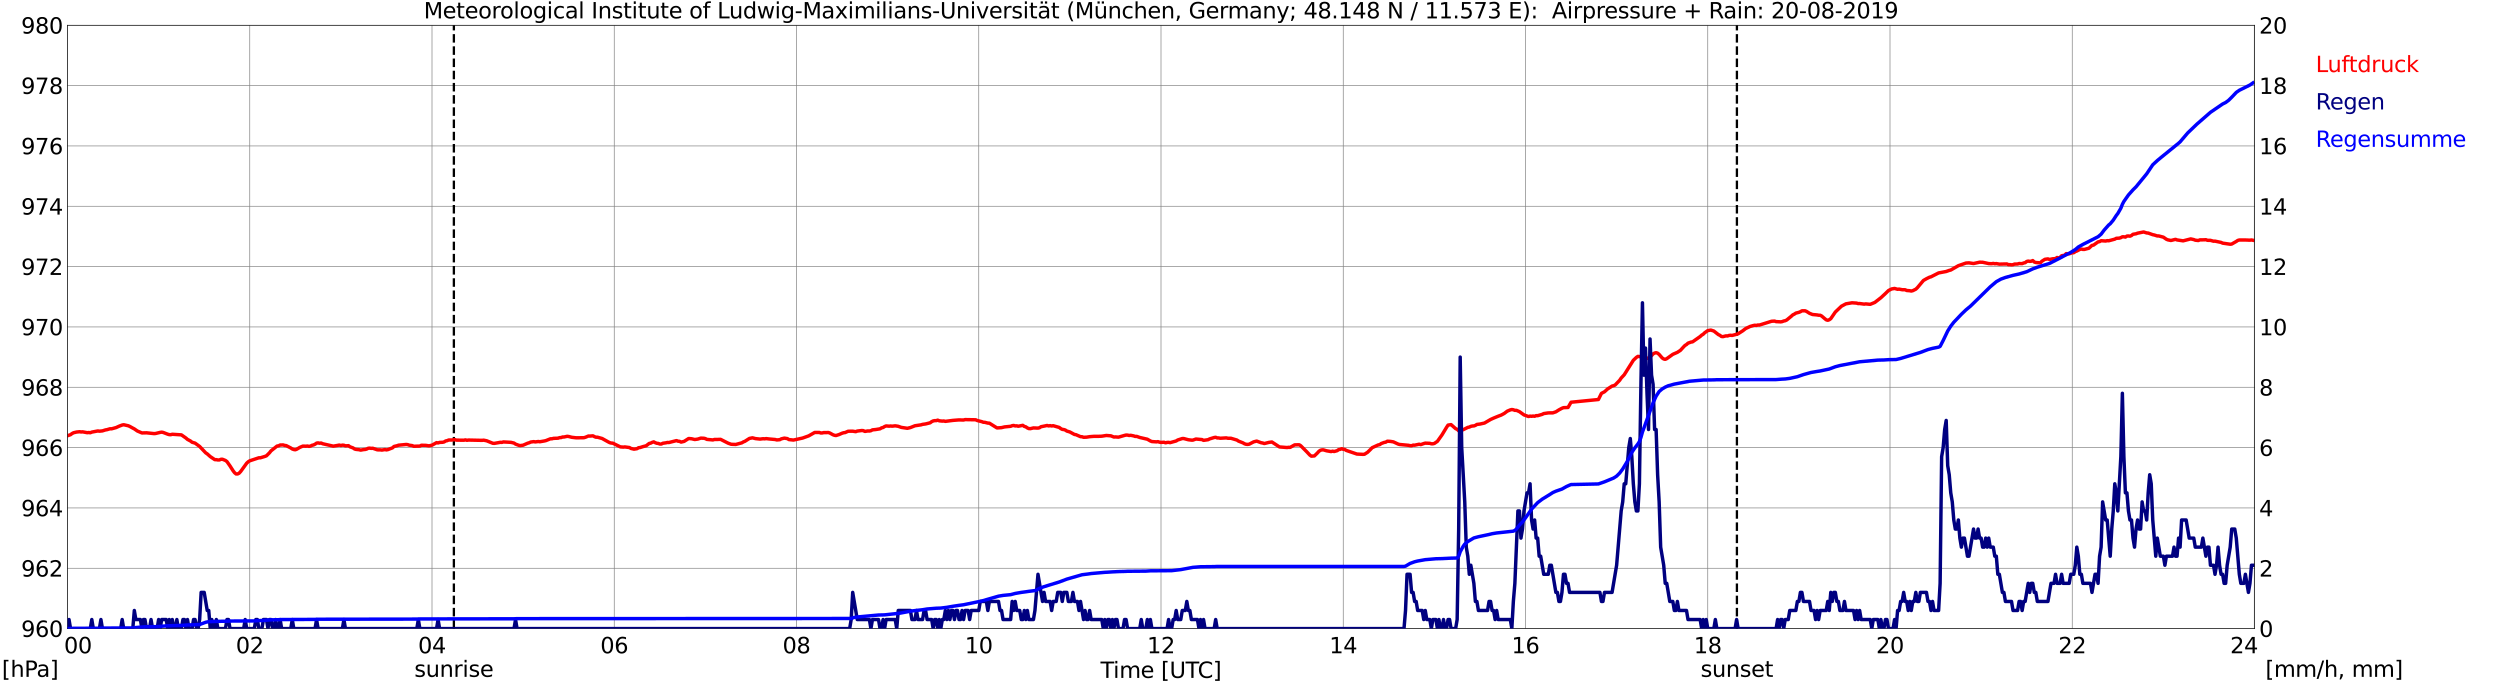 <?xml version="1.0" encoding="utf-8" standalone="no"?>
<!DOCTYPE svg PUBLIC "-//W3C//DTD SVG 1.1//EN"
  "http://www.w3.org/Graphics/SVG/1.1/DTD/svg11.dtd">
<svg xmlns:xlink="http://www.w3.org/1999/xlink" width="1085.4pt" height="296.64pt" viewBox="0 0 1085.4 296.64" xmlns="http://www.w3.org/2000/svg" version="1.1">
 <defs>
  <style type="text/css">*{stroke-linejoin: round; stroke-linecap: butt}</style>
 </defs>
 <g id="figure_1">
  <g id="patch_1">
   <path d="M 0 296.64 
L 1085.4 296.64 
L 1085.4 0 
L 0 0 
z
" style="fill: #ffffff"/>
  </g>
  <g id="axes_1">
   <g id="patch_2">
    <path d="M 29.306 272.909 
L 978.814 272.909 
L 978.814 10.976 
L 29.306 10.976 
z
" style="fill: #ffffff"/>
   </g>
   <g id="patch_3">
    <path d="M 978.814 272.909 
L 978.814 272.909 
L 978.814 10.976 
L 978.814 10.976 
z
" clip-path="url(#p046cd28ba7)" style="fill: #d3d3d3; opacity: 0.25; stroke: #d3d3d3; stroke-linejoin: miter"/>
   </g>
   <g id="matplotlib.axis_1">
    <g id="xtick_1">
     <g id="line2d_1">
      <path d="M 29.306 272.909 
L 29.306 10.976 
" clip-path="url(#p046cd28ba7)" style="fill: none; stroke: #808080; stroke-width: 0.3; stroke-linecap: square"/>
     </g>
     <g id="line2d_2"/>
     <g id="text_1">
      <!--    00 -->
      <g transform="translate(18.733 283.627) scale(0.095 -0.095)">
       <defs>
        <path id="DejaVuSans-20" transform="scale(0.016)"/>
        <path id="DejaVuSans-30" d="M 2034 4250 
Q 1547 4250 1301 3770 
Q 1056 3291 1056 2328 
Q 1056 1369 1301 889 
Q 1547 409 2034 409 
Q 2525 409 2770 889 
Q 3016 1369 3016 2328 
Q 3016 3291 2770 3770 
Q 2525 4250 2034 4250 
z
M 2034 4750 
Q 2819 4750 3233 4129 
Q 3647 3509 3647 2328 
Q 3647 1150 3233 529 
Q 2819 -91 2034 -91 
Q 1250 -91 836 529 
Q 422 1150 422 2328 
Q 422 3509 836 4129 
Q 1250 4750 2034 4750 
z
" transform="scale(0.016)"/>
       </defs>
       <use xlink:href="#DejaVuSans-20"/>
       <use xlink:href="#DejaVuSans-20" transform="translate(31.787 0)"/>
       <use xlink:href="#DejaVuSans-20" transform="translate(63.574 0)"/>
       <use xlink:href="#DejaVuSans-30" transform="translate(95.361 0)"/>
       <use xlink:href="#DejaVuSans-30" transform="translate(158.984 0)"/>
      </g>
     </g>
    </g>
    <g id="xtick_2">
     <g id="line2d_3">
      <path d="M 108.431 272.909 
L 108.431 10.976 
" clip-path="url(#p046cd28ba7)" style="fill: none; stroke: #808080; stroke-width: 0.3; stroke-linecap: square"/>
     </g>
     <g id="line2d_4"/>
     <g id="text_2">
      <!-- 02 -->
      <g transform="translate(102.387 283.627) scale(0.095 -0.095)">
       <defs>
        <path id="DejaVuSans-32" d="M 1228 531 
L 3431 531 
L 3431 0 
L 469 0 
L 469 531 
Q 828 903 1448 1529 
Q 2069 2156 2228 2338 
Q 2531 2678 2651 2914 
Q 2772 3150 2772 3378 
Q 2772 3750 2511 3984 
Q 2250 4219 1831 4219 
Q 1534 4219 1204 4116 
Q 875 4013 500 3803 
L 500 4441 
Q 881 4594 1212 4672 
Q 1544 4750 1819 4750 
Q 2544 4750 2975 4387 
Q 3406 4025 3406 3419 
Q 3406 3131 3298 2873 
Q 3191 2616 2906 2266 
Q 2828 2175 2409 1742 
Q 1991 1309 1228 531 
z
" transform="scale(0.016)"/>
       </defs>
       <use xlink:href="#DejaVuSans-30"/>
       <use xlink:href="#DejaVuSans-32" transform="translate(63.623 0)"/>
      </g>
     </g>
    </g>
    <g id="xtick_3">
     <g id="line2d_5">
      <path d="M 187.557 272.909 
L 187.557 10.976 
" clip-path="url(#p046cd28ba7)" style="fill: none; stroke: #808080; stroke-width: 0.3; stroke-linecap: square"/>
     </g>
     <g id="line2d_6"/>
     <g id="text_3">
      <!-- 04 -->
      <g transform="translate(181.513 283.627) scale(0.095 -0.095)">
       <defs>
        <path id="DejaVuSans-34" d="M 2419 4116 
L 825 1625 
L 2419 1625 
L 2419 4116 
z
M 2253 4666 
L 3047 4666 
L 3047 1625 
L 3713 1625 
L 3713 1100 
L 3047 1100 
L 3047 0 
L 2419 0 
L 2419 1100 
L 313 1100 
L 313 1709 
L 2253 4666 
z
" transform="scale(0.016)"/>
       </defs>
       <use xlink:href="#DejaVuSans-30"/>
       <use xlink:href="#DejaVuSans-34" transform="translate(63.623 0)"/>
      </g>
     </g>
    </g>
    <g id="xtick_4">
     <g id="line2d_7">
      <path d="M 266.683 272.909 
L 266.683 10.976 
" clip-path="url(#p046cd28ba7)" style="fill: none; stroke: #808080; stroke-width: 0.3; stroke-linecap: square"/>
     </g>
     <g id="line2d_8"/>
     <g id="text_4">
      <!-- 06 -->
      <g transform="translate(260.638 283.627) scale(0.095 -0.095)">
       <defs>
        <path id="DejaVuSans-36" d="M 2113 2584 
Q 1688 2584 1439 2293 
Q 1191 2003 1191 1497 
Q 1191 994 1439 701 
Q 1688 409 2113 409 
Q 2538 409 2786 701 
Q 3034 994 3034 1497 
Q 3034 2003 2786 2293 
Q 2538 2584 2113 2584 
z
M 3366 4563 
L 3366 3988 
Q 3128 4100 2886 4159 
Q 2644 4219 2406 4219 
Q 1781 4219 1451 3797 
Q 1122 3375 1075 2522 
Q 1259 2794 1537 2939 
Q 1816 3084 2150 3084 
Q 2853 3084 3261 2657 
Q 3669 2231 3669 1497 
Q 3669 778 3244 343 
Q 2819 -91 2113 -91 
Q 1303 -91 875 529 
Q 447 1150 447 2328 
Q 447 3434 972 4092 
Q 1497 4750 2381 4750 
Q 2619 4750 2861 4703 
Q 3103 4656 3366 4563 
z
" transform="scale(0.016)"/>
       </defs>
       <use xlink:href="#DejaVuSans-30"/>
       <use xlink:href="#DejaVuSans-36" transform="translate(63.623 0)"/>
      </g>
     </g>
    </g>
    <g id="xtick_5">
     <g id="line2d_9">
      <path d="M 345.808 272.909 
L 345.808 10.976 
" clip-path="url(#p046cd28ba7)" style="fill: none; stroke: #808080; stroke-width: 0.3; stroke-linecap: square"/>
     </g>
     <g id="line2d_10"/>
     <g id="text_5">
      <!-- 08 -->
      <g transform="translate(339.764 283.627) scale(0.095 -0.095)">
       <defs>
        <path id="DejaVuSans-38" d="M 2034 2216 
Q 1584 2216 1326 1975 
Q 1069 1734 1069 1313 
Q 1069 891 1326 650 
Q 1584 409 2034 409 
Q 2484 409 2743 651 
Q 3003 894 3003 1313 
Q 3003 1734 2745 1975 
Q 2488 2216 2034 2216 
z
M 1403 2484 
Q 997 2584 770 2862 
Q 544 3141 544 3541 
Q 544 4100 942 4425 
Q 1341 4750 2034 4750 
Q 2731 4750 3128 4425 
Q 3525 4100 3525 3541 
Q 3525 3141 3298 2862 
Q 3072 2584 2669 2484 
Q 3125 2378 3379 2068 
Q 3634 1759 3634 1313 
Q 3634 634 3220 271 
Q 2806 -91 2034 -91 
Q 1263 -91 848 271 
Q 434 634 434 1313 
Q 434 1759 690 2068 
Q 947 2378 1403 2484 
z
M 1172 3481 
Q 1172 3119 1398 2916 
Q 1625 2713 2034 2713 
Q 2441 2713 2670 2916 
Q 2900 3119 2900 3481 
Q 2900 3844 2670 4047 
Q 2441 4250 2034 4250 
Q 1625 4250 1398 4047 
Q 1172 3844 1172 3481 
z
" transform="scale(0.016)"/>
       </defs>
       <use xlink:href="#DejaVuSans-30"/>
       <use xlink:href="#DejaVuSans-38" transform="translate(63.623 0)"/>
      </g>
     </g>
    </g>
    <g id="xtick_6">
     <g id="line2d_11">
      <path d="M 424.934 272.909 
L 424.934 10.976 
" clip-path="url(#p046cd28ba7)" style="fill: none; stroke: #808080; stroke-width: 0.3; stroke-linecap: square"/>
     </g>
     <g id="line2d_12"/>
     <g id="text_6">
      <!-- 10 -->
      <g transform="translate(418.89 283.627) scale(0.095 -0.095)">
       <defs>
        <path id="DejaVuSans-31" d="M 794 531 
L 1825 531 
L 1825 4091 
L 703 3866 
L 703 4441 
L 1819 4666 
L 2450 4666 
L 2450 531 
L 3481 531 
L 3481 0 
L 794 0 
L 794 531 
z
" transform="scale(0.016)"/>
       </defs>
       <use xlink:href="#DejaVuSans-31"/>
       <use xlink:href="#DejaVuSans-30" transform="translate(63.623 0)"/>
      </g>
     </g>
    </g>
    <g id="xtick_7">
     <g id="line2d_13">
      <path d="M 504.06 272.909 
L 504.06 10.976 
" clip-path="url(#p046cd28ba7)" style="fill: none; stroke: #808080; stroke-width: 0.3; stroke-linecap: square"/>
     </g>
     <g id="line2d_14"/>
     <g id="text_7">
      <!-- 12 -->
      <g transform="translate(498.015 283.627) scale(0.095 -0.095)">
       <use xlink:href="#DejaVuSans-31"/>
       <use xlink:href="#DejaVuSans-32" transform="translate(63.623 0)"/>
      </g>
     </g>
    </g>
    <g id="xtick_8">
     <g id="line2d_15">
      <path d="M 583.185 272.909 
L 583.185 10.976 
" clip-path="url(#p046cd28ba7)" style="fill: none; stroke: #808080; stroke-width: 0.3; stroke-linecap: square"/>
     </g>
     <g id="line2d_16"/>
     <g id="text_8">
      <!-- 14 -->
      <g transform="translate(577.141 283.627) scale(0.095 -0.095)">
       <use xlink:href="#DejaVuSans-31"/>
       <use xlink:href="#DejaVuSans-34" transform="translate(63.623 0)"/>
      </g>
     </g>
    </g>
    <g id="xtick_9">
     <g id="line2d_17">
      <path d="M 662.311 272.909 
L 662.311 10.976 
" clip-path="url(#p046cd28ba7)" style="fill: none; stroke: #808080; stroke-width: 0.3; stroke-linecap: square"/>
     </g>
     <g id="line2d_18"/>
     <g id="text_9">
      <!-- 16 -->
      <g transform="translate(656.267 283.627) scale(0.095 -0.095)">
       <use xlink:href="#DejaVuSans-31"/>
       <use xlink:href="#DejaVuSans-36" transform="translate(63.623 0)"/>
      </g>
     </g>
    </g>
    <g id="xtick_10">
     <g id="line2d_19">
      <path d="M 741.437 272.909 
L 741.437 10.976 
" clip-path="url(#p046cd28ba7)" style="fill: none; stroke: #808080; stroke-width: 0.3; stroke-linecap: square"/>
     </g>
     <g id="line2d_20"/>
     <g id="text_10">
      <!-- 18 -->
      <g transform="translate(735.392 283.627) scale(0.095 -0.095)">
       <use xlink:href="#DejaVuSans-31"/>
       <use xlink:href="#DejaVuSans-38" transform="translate(63.623 0)"/>
      </g>
     </g>
    </g>
    <g id="xtick_11">
     <g id="line2d_21">
      <path d="M 820.562 272.909 
L 820.562 10.976 
" clip-path="url(#p046cd28ba7)" style="fill: none; stroke: #808080; stroke-width: 0.3; stroke-linecap: square"/>
     </g>
     <g id="line2d_22"/>
     <g id="text_11">
      <!-- 20 -->
      <g transform="translate(814.518 283.627) scale(0.095 -0.095)">
       <use xlink:href="#DejaVuSans-32"/>
       <use xlink:href="#DejaVuSans-30" transform="translate(63.623 0)"/>
      </g>
     </g>
    </g>
    <g id="xtick_12">
     <g id="line2d_23">
      <path d="M 899.688 272.909 
L 899.688 10.976 
" clip-path="url(#p046cd28ba7)" style="fill: none; stroke: #808080; stroke-width: 0.3; stroke-linecap: square"/>
     </g>
     <g id="line2d_24"/>
     <g id="text_12">
      <!-- 22 -->
      <g transform="translate(893.644 283.627) scale(0.095 -0.095)">
       <use xlink:href="#DejaVuSans-32"/>
       <use xlink:href="#DejaVuSans-32" transform="translate(63.623 0)"/>
      </g>
     </g>
    </g>
    <g id="xtick_13">
     <g id="line2d_25">
      <path d="M 978.814 272.909 
L 978.814 10.976 
" clip-path="url(#p046cd28ba7)" style="fill: none; stroke: #808080; stroke-width: 0.3; stroke-linecap: square"/>
     </g>
     <g id="line2d_26"/>
     <g id="text_13">
      <!-- 24    -->
      <g transform="translate(968.241 283.627) scale(0.095 -0.095)">
       <use xlink:href="#DejaVuSans-32"/>
       <use xlink:href="#DejaVuSans-34" transform="translate(63.623 0)"/>
       <use xlink:href="#DejaVuSans-20" transform="translate(127.246 0)"/>
       <use xlink:href="#DejaVuSans-20" transform="translate(159.033 0)"/>
       <use xlink:href="#DejaVuSans-20" transform="translate(190.82 0)"/>
      </g>
     </g>
    </g>
    <g id="text_14">
     <!-- Time [UTC] -->
     <g transform="translate(477.806 294.322) scale(0.095 -0.095)">
      <defs>
       <path id="DejaVuSans-54" d="M -19 4666 
L 3928 4666 
L 3928 4134 
L 2272 4134 
L 2272 0 
L 1638 0 
L 1638 4134 
L -19 4134 
L -19 4666 
z
" transform="scale(0.016)"/>
       <path id="DejaVuSans-69" d="M 603 3500 
L 1178 3500 
L 1178 0 
L 603 0 
L 603 3500 
z
M 603 4863 
L 1178 4863 
L 1178 4134 
L 603 4134 
L 603 4863 
z
" transform="scale(0.016)"/>
       <path id="DejaVuSans-6d" d="M 3328 2828 
Q 3544 3216 3844 3400 
Q 4144 3584 4550 3584 
Q 5097 3584 5394 3201 
Q 5691 2819 5691 2113 
L 5691 0 
L 5113 0 
L 5113 2094 
Q 5113 2597 4934 2840 
Q 4756 3084 4391 3084 
Q 3944 3084 3684 2787 
Q 3425 2491 3425 1978 
L 3425 0 
L 2847 0 
L 2847 2094 
Q 2847 2600 2669 2842 
Q 2491 3084 2119 3084 
Q 1678 3084 1418 2786 
Q 1159 2488 1159 1978 
L 1159 0 
L 581 0 
L 581 3500 
L 1159 3500 
L 1159 2956 
Q 1356 3278 1631 3431 
Q 1906 3584 2284 3584 
Q 2666 3584 2933 3390 
Q 3200 3197 3328 2828 
z
" transform="scale(0.016)"/>
       <path id="DejaVuSans-65" d="M 3597 1894 
L 3597 1613 
L 953 1613 
Q 991 1019 1311 708 
Q 1631 397 2203 397 
Q 2534 397 2845 478 
Q 3156 559 3463 722 
L 3463 178 
Q 3153 47 2828 -22 
Q 2503 -91 2169 -91 
Q 1331 -91 842 396 
Q 353 884 353 1716 
Q 353 2575 817 3079 
Q 1281 3584 2069 3584 
Q 2775 3584 3186 3129 
Q 3597 2675 3597 1894 
z
M 3022 2063 
Q 3016 2534 2758 2815 
Q 2500 3097 2075 3097 
Q 1594 3097 1305 2825 
Q 1016 2553 972 2059 
L 3022 2063 
z
" transform="scale(0.016)"/>
       <path id="DejaVuSans-5b" d="M 550 4863 
L 1875 4863 
L 1875 4416 
L 1125 4416 
L 1125 -397 
L 1875 -397 
L 1875 -844 
L 550 -844 
L 550 4863 
z
" transform="scale(0.016)"/>
       <path id="DejaVuSans-55" d="M 556 4666 
L 1191 4666 
L 1191 1831 
Q 1191 1081 1462 751 
Q 1734 422 2344 422 
Q 2950 422 3222 751 
Q 3494 1081 3494 1831 
L 3494 4666 
L 4128 4666 
L 4128 1753 
Q 4128 841 3676 375 
Q 3225 -91 2344 -91 
Q 1459 -91 1007 375 
Q 556 841 556 1753 
L 556 4666 
z
" transform="scale(0.016)"/>
       <path id="DejaVuSans-43" d="M 4122 4306 
L 4122 3641 
Q 3803 3938 3442 4084 
Q 3081 4231 2675 4231 
Q 1875 4231 1450 3742 
Q 1025 3253 1025 2328 
Q 1025 1406 1450 917 
Q 1875 428 2675 428 
Q 3081 428 3442 575 
Q 3803 722 4122 1019 
L 4122 359 
Q 3791 134 3420 21 
Q 3050 -91 2638 -91 
Q 1578 -91 968 557 
Q 359 1206 359 2328 
Q 359 3453 968 4101 
Q 1578 4750 2638 4750 
Q 3056 4750 3426 4639 
Q 3797 4528 4122 4306 
z
" transform="scale(0.016)"/>
       <path id="DejaVuSans-5d" d="M 1947 4863 
L 1947 -844 
L 622 -844 
L 622 -397 
L 1369 -397 
L 1369 4416 
L 622 4416 
L 622 4863 
L 1947 4863 
z
" transform="scale(0.016)"/>
      </defs>
      <use xlink:href="#DejaVuSans-54"/>
      <use xlink:href="#DejaVuSans-69" transform="translate(57.959 0)"/>
      <use xlink:href="#DejaVuSans-6d" transform="translate(85.742 0)"/>
      <use xlink:href="#DejaVuSans-65" transform="translate(183.154 0)"/>
      <use xlink:href="#DejaVuSans-20" transform="translate(244.678 0)"/>
      <use xlink:href="#DejaVuSans-5b" transform="translate(276.465 0)"/>
      <use xlink:href="#DejaVuSans-55" transform="translate(315.479 0)"/>
      <use xlink:href="#DejaVuSans-54" transform="translate(388.672 0)"/>
      <use xlink:href="#DejaVuSans-43" transform="translate(443.881 0)"/>
      <use xlink:href="#DejaVuSans-5d" transform="translate(513.705 0)"/>
     </g>
    </g>
   </g>
   <g id="matplotlib.axis_2">
    <g id="ytick_1">
     <g id="line2d_27">
      <path d="M 29.306 272.909 
L 978.814 272.909 
" clip-path="url(#p046cd28ba7)" style="fill: none; stroke: #808080; stroke-width: 0.3; stroke-linecap: square"/>
     </g>
     <g id="line2d_28"/>
     <g id="text_15">
      <!-- 960 -->
      <g transform="translate(9.173 276.518) scale(0.095 -0.095)">
       <defs>
        <path id="DejaVuSans-39" d="M 703 97 
L 703 672 
Q 941 559 1184 500 
Q 1428 441 1663 441 
Q 2288 441 2617 861 
Q 2947 1281 2994 2138 
Q 2813 1869 2534 1725 
Q 2256 1581 1919 1581 
Q 1219 1581 811 2004 
Q 403 2428 403 3163 
Q 403 3881 828 4315 
Q 1253 4750 1959 4750 
Q 2769 4750 3195 4129 
Q 3622 3509 3622 2328 
Q 3622 1225 3098 567 
Q 2575 -91 1691 -91 
Q 1453 -91 1209 -44 
Q 966 3 703 97 
z
M 1959 2075 
Q 2384 2075 2632 2365 
Q 2881 2656 2881 3163 
Q 2881 3666 2632 3958 
Q 2384 4250 1959 4250 
Q 1534 4250 1286 3958 
Q 1038 3666 1038 3163 
Q 1038 2656 1286 2365 
Q 1534 2075 1959 2075 
z
" transform="scale(0.016)"/>
       </defs>
       <use xlink:href="#DejaVuSans-39"/>
       <use xlink:href="#DejaVuSans-36" transform="translate(63.623 0)"/>
       <use xlink:href="#DejaVuSans-30" transform="translate(127.246 0)"/>
      </g>
     </g>
    </g>
    <g id="ytick_2">
     <g id="line2d_29">
      <path d="M 29.306 246.715 
L 978.814 246.715 
" clip-path="url(#p046cd28ba7)" style="fill: none; stroke: #808080; stroke-width: 0.3; stroke-linecap: square"/>
     </g>
     <g id="line2d_30"/>
     <g id="text_16">
      <!-- 962 -->
      <g transform="translate(9.173 250.325) scale(0.095 -0.095)">
       <use xlink:href="#DejaVuSans-39"/>
       <use xlink:href="#DejaVuSans-36" transform="translate(63.623 0)"/>
       <use xlink:href="#DejaVuSans-32" transform="translate(127.246 0)"/>
      </g>
     </g>
    </g>
    <g id="ytick_3">
     <g id="line2d_31">
      <path d="M 29.306 220.522 
L 978.814 220.522 
" clip-path="url(#p046cd28ba7)" style="fill: none; stroke: #808080; stroke-width: 0.3; stroke-linecap: square"/>
     </g>
     <g id="line2d_32"/>
     <g id="text_17">
      <!-- 964 -->
      <g transform="translate(9.173 224.131) scale(0.095 -0.095)">
       <use xlink:href="#DejaVuSans-39"/>
       <use xlink:href="#DejaVuSans-36" transform="translate(63.623 0)"/>
       <use xlink:href="#DejaVuSans-34" transform="translate(127.246 0)"/>
      </g>
     </g>
    </g>
    <g id="ytick_4">
     <g id="line2d_33">
      <path d="M 29.306 194.329 
L 978.814 194.329 
" clip-path="url(#p046cd28ba7)" style="fill: none; stroke: #808080; stroke-width: 0.3; stroke-linecap: square"/>
     </g>
     <g id="line2d_34"/>
     <g id="text_18">
      <!-- 966 -->
      <g transform="translate(9.173 197.938) scale(0.095 -0.095)">
       <use xlink:href="#DejaVuSans-39"/>
       <use xlink:href="#DejaVuSans-36" transform="translate(63.623 0)"/>
       <use xlink:href="#DejaVuSans-36" transform="translate(127.246 0)"/>
      </g>
     </g>
    </g>
    <g id="ytick_5">
     <g id="line2d_35">
      <path d="M 29.306 168.136 
L 978.814 168.136 
" clip-path="url(#p046cd28ba7)" style="fill: none; stroke: #808080; stroke-width: 0.3; stroke-linecap: square"/>
     </g>
     <g id="line2d_36"/>
     <g id="text_19">
      <!-- 968 -->
      <g transform="translate(9.173 171.745) scale(0.095 -0.095)">
       <use xlink:href="#DejaVuSans-39"/>
       <use xlink:href="#DejaVuSans-36" transform="translate(63.623 0)"/>
       <use xlink:href="#DejaVuSans-38" transform="translate(127.246 0)"/>
      </g>
     </g>
    </g>
    <g id="ytick_6">
     <g id="line2d_37">
      <path d="M 29.306 141.942 
L 978.814 141.942 
" clip-path="url(#p046cd28ba7)" style="fill: none; stroke: #808080; stroke-width: 0.3; stroke-linecap: square"/>
     </g>
     <g id="line2d_38"/>
     <g id="text_20">
      <!-- 970 -->
      <g transform="translate(9.173 145.551) scale(0.095 -0.095)">
       <defs>
        <path id="DejaVuSans-37" d="M 525 4666 
L 3525 4666 
L 3525 4397 
L 1831 0 
L 1172 0 
L 2766 4134 
L 525 4134 
L 525 4666 
z
" transform="scale(0.016)"/>
       </defs>
       <use xlink:href="#DejaVuSans-39"/>
       <use xlink:href="#DejaVuSans-37" transform="translate(63.623 0)"/>
       <use xlink:href="#DejaVuSans-30" transform="translate(127.246 0)"/>
      </g>
     </g>
    </g>
    <g id="ytick_7">
     <g id="line2d_39">
      <path d="M 29.306 115.749 
L 978.814 115.749 
" clip-path="url(#p046cd28ba7)" style="fill: none; stroke: #808080; stroke-width: 0.3; stroke-linecap: square"/>
     </g>
     <g id="line2d_40"/>
     <g id="text_21">
      <!-- 972 -->
      <g transform="translate(9.173 119.358) scale(0.095 -0.095)">
       <use xlink:href="#DejaVuSans-39"/>
       <use xlink:href="#DejaVuSans-37" transform="translate(63.623 0)"/>
       <use xlink:href="#DejaVuSans-32" transform="translate(127.246 0)"/>
      </g>
     </g>
    </g>
    <g id="ytick_8">
     <g id="line2d_41">
      <path d="M 29.306 89.556 
L 978.814 89.556 
" clip-path="url(#p046cd28ba7)" style="fill: none; stroke: #808080; stroke-width: 0.3; stroke-linecap: square"/>
     </g>
     <g id="line2d_42"/>
     <g id="text_22">
      <!-- 974 -->
      <g transform="translate(9.173 93.165) scale(0.095 -0.095)">
       <use xlink:href="#DejaVuSans-39"/>
       <use xlink:href="#DejaVuSans-37" transform="translate(63.623 0)"/>
       <use xlink:href="#DejaVuSans-34" transform="translate(127.246 0)"/>
      </g>
     </g>
    </g>
    <g id="ytick_9">
     <g id="line2d_43">
      <path d="M 29.306 63.362 
L 978.814 63.362 
" clip-path="url(#p046cd28ba7)" style="fill: none; stroke: #808080; stroke-width: 0.3; stroke-linecap: square"/>
     </g>
     <g id="line2d_44"/>
     <g id="text_23">
      <!-- 976 -->
      <g transform="translate(9.173 66.972) scale(0.095 -0.095)">
       <use xlink:href="#DejaVuSans-39"/>
       <use xlink:href="#DejaVuSans-37" transform="translate(63.623 0)"/>
       <use xlink:href="#DejaVuSans-36" transform="translate(127.246 0)"/>
      </g>
     </g>
    </g>
    <g id="ytick_10">
     <g id="line2d_45">
      <path d="M 29.306 37.169 
L 978.814 37.169 
" clip-path="url(#p046cd28ba7)" style="fill: none; stroke: #808080; stroke-width: 0.3; stroke-linecap: square"/>
     </g>
     <g id="line2d_46"/>
     <g id="text_24">
      <!-- 978 -->
      <g transform="translate(9.173 40.778) scale(0.095 -0.095)">
       <use xlink:href="#DejaVuSans-39"/>
       <use xlink:href="#DejaVuSans-37" transform="translate(63.623 0)"/>
       <use xlink:href="#DejaVuSans-38" transform="translate(127.246 0)"/>
      </g>
     </g>
    </g>
    <g id="ytick_11">
     <g id="line2d_47">
      <path d="M 29.306 10.976 
L 978.814 10.976 
" clip-path="url(#p046cd28ba7)" style="fill: none; stroke: #808080; stroke-width: 0.3; stroke-linecap: square"/>
     </g>
     <g id="line2d_48"/>
     <g id="text_25">
      <!-- 980 -->
      <g transform="translate(9.173 14.585) scale(0.095 -0.095)">
       <use xlink:href="#DejaVuSans-39"/>
       <use xlink:href="#DejaVuSans-38" transform="translate(63.623 0)"/>
       <use xlink:href="#DejaVuSans-30" transform="translate(127.246 0)"/>
      </g>
     </g>
    </g>
   </g>
   <g id="line2d_49">
    <path d="M 197.052 272.909 
L 197.052 10.976 
" clip-path="url(#p046cd28ba7)" style="fill: none; stroke-dasharray: 3.7,1.6; stroke-dashoffset: 0; stroke: #000000"/>
   </g>
   <g id="line2d_50">
    <path d="M 754.097 272.909 
L 754.097 10.976 
" clip-path="url(#p046cd28ba7)" style="fill: none; stroke-dasharray: 3.7,1.6; stroke-dashoffset: 0; stroke: #000000"/>
   </g>
   <g id="line2d_51">
    <path d="M 29.306 189.178 
L 30.625 188.723 
L 31.284 188.226 
L 31.943 187.885 
L 33.262 187.571 
L 34.581 187.44 
L 35.24 187.545 
L 35.9 187.492 
L 37.878 187.859 
L 38.537 187.781 
L 39.197 187.885 
L 39.856 187.597 
L 42.493 187.1 
L 43.153 187.204 
L 44.472 187.073 
L 45.79 186.654 
L 46.45 186.549 
L 47.768 186.157 
L 48.428 186.183 
L 50.406 185.633 
L 51.725 185.03 
L 53.043 184.533 
L 53.703 184.402 
L 55.681 184.847 
L 56.34 185.135 
L 57.659 185.868 
L 58.319 186.209 
L 59.637 187.126 
L 61.615 187.964 
L 63.594 187.912 
L 66.89 188.252 
L 67.55 188.2 
L 69.528 187.728 
L 70.187 187.623 
L 70.847 187.754 
L 72.825 188.514 
L 73.484 188.697 
L 74.144 188.723 
L 74.803 188.54 
L 78.759 188.802 
L 80.737 190.19 
L 81.397 190.767 
L 82.716 191.474 
L 83.375 191.998 
L 84.694 192.391 
L 86.672 193.831 
L 89.309 196.608 
L 89.969 197.053 
L 91.288 198.232 
L 93.266 199.568 
L 93.925 199.568 
L 94.584 199.698 
L 95.244 199.698 
L 95.903 199.41 
L 96.563 199.384 
L 97.881 199.908 
L 98.541 200.406 
L 99.86 202.292 
L 101.178 204.361 
L 101.838 205.225 
L 102.497 205.775 
L 103.156 205.775 
L 103.816 205.435 
L 104.475 204.728 
L 107.113 201.087 
L 107.772 200.484 
L 108.431 200.065 
L 112.388 198.756 
L 113.047 198.756 
L 115.025 198.153 
L 115.685 197.891 
L 117.003 196.581 
L 117.663 195.743 
L 120.3 193.648 
L 120.96 193.569 
L 121.619 193.203 
L 122.938 193.176 
L 123.597 193.386 
L 124.257 193.464 
L 126.235 194.486 
L 126.894 194.931 
L 127.553 195.167 
L 128.213 195.272 
L 128.872 195.01 
L 130.191 194.224 
L 131.51 193.674 
L 132.829 193.726 
L 133.488 193.648 
L 134.147 193.805 
L 134.807 193.674 
L 135.466 193.334 
L 136.125 193.176 
L 136.785 192.862 
L 137.444 192.391 
L 138.104 192.286 
L 138.763 192.443 
L 139.422 192.338 
L 140.082 192.652 
L 144.697 193.7 
L 146.676 193.36 
L 147.335 193.229 
L 147.994 193.438 
L 148.654 193.255 
L 149.313 193.307 
L 149.972 193.569 
L 151.291 193.491 
L 151.951 193.988 
L 153.269 194.46 
L 153.929 194.931 
L 154.588 195.115 
L 155.907 195.246 
L 156.566 195.429 
L 157.885 195.193 
L 158.544 195.141 
L 159.204 194.958 
L 159.863 194.617 
L 160.523 194.565 
L 161.182 194.669 
L 161.841 194.617 
L 163.819 195.298 
L 165.138 195.324 
L 165.798 195.403 
L 167.116 195.193 
L 167.776 195.324 
L 168.435 195.193 
L 170.413 194.434 
L 171.073 193.831 
L 172.391 193.517 
L 173.051 193.281 
L 176.348 192.967 
L 177.007 193.045 
L 177.666 193.281 
L 178.985 193.464 
L 179.645 193.753 
L 180.963 193.7 
L 182.282 193.674 
L 182.941 193.307 
L 184.92 193.36 
L 186.238 193.569 
L 187.557 193.281 
L 189.535 192.181 
L 190.195 192.312 
L 190.854 192.076 
L 192.173 192.024 
L 192.832 191.867 
L 193.492 191.448 
L 194.151 191.317 
L 194.81 191.029 
L 196.129 191.029 
L 197.448 190.871 
L 198.107 191.081 
L 201.404 191.133 
L 202.063 190.976 
L 202.723 191.159 
L 203.382 191.055 
L 209.317 191.186 
L 209.976 191.107 
L 211.295 191.369 
L 213.932 192.443 
L 214.592 192.495 
L 216.57 192.155 
L 217.229 192.024 
L 217.889 192.076 
L 218.548 191.867 
L 221.845 192.05 
L 223.164 192.364 
L 223.823 192.81 
L 225.142 193.307 
L 225.801 193.464 
L 227.12 193.281 
L 229.098 192.417 
L 229.757 192.233 
L 230.417 191.919 
L 231.736 191.736 
L 232.395 191.867 
L 233.714 191.683 
L 234.373 191.788 
L 236.351 191.448 
L 237.011 191.29 
L 238.989 190.505 
L 239.648 190.505 
L 240.308 190.321 
L 242.286 190.243 
L 242.945 190.007 
L 243.604 189.981 
L 244.264 189.719 
L 244.923 189.719 
L 246.242 189.431 
L 246.901 189.509 
L 248.22 189.85 
L 250.198 190.086 
L 253.495 190.033 
L 254.155 189.85 
L 255.473 189.3 
L 256.133 189.326 
L 257.451 189.221 
L 258.111 189.588 
L 258.77 189.824 
L 259.43 189.824 
L 261.408 190.374 
L 264.045 191.84 
L 264.705 192.181 
L 265.364 192.364 
L 266.023 192.391 
L 267.342 193.045 
L 269.32 194.015 
L 270.639 194.119 
L 271.298 194.041 
L 273.277 194.303 
L 273.936 194.696 
L 275.255 195.01 
L 276.573 194.8 
L 277.233 194.381 
L 277.892 194.303 
L 279.211 193.884 
L 280.53 193.543 
L 281.849 192.522 
L 282.508 192.391 
L 283.167 192.05 
L 283.827 191.84 
L 284.486 192.207 
L 285.145 192.443 
L 285.805 192.522 
L 286.464 192.783 
L 287.124 192.783 
L 287.783 192.443 
L 289.102 192.26 
L 289.761 192.102 
L 290.42 192.129 
L 293.717 191.29 
L 294.377 191.552 
L 295.036 191.605 
L 295.696 191.945 
L 297.014 191.631 
L 298.992 190.374 
L 300.311 190.505 
L 301.63 190.819 
L 302.949 190.636 
L 304.267 190.217 
L 305.586 190.269 
L 306.246 190.426 
L 306.905 190.767 
L 309.543 191.002 
L 310.202 190.793 
L 311.521 190.793 
L 312.839 190.74 
L 316.136 192.417 
L 317.455 192.888 
L 319.433 192.967 
L 322.071 192.26 
L 322.73 191.867 
L 323.39 191.605 
L 325.368 190.347 
L 326.686 190.086 
L 328.005 190.426 
L 329.983 190.636 
L 331.302 190.478 
L 331.961 190.531 
L 332.621 190.426 
L 333.94 190.583 
L 336.577 190.819 
L 337.236 191.002 
L 338.555 190.898 
L 339.215 190.531 
L 340.533 190.217 
L 341.852 190.426 
L 342.512 190.845 
L 344.49 191.055 
L 348.446 190.19 
L 351.083 189.247 
L 353.721 187.754 
L 355.699 187.754 
L 356.359 187.99 
L 357.018 187.964 
L 357.677 187.807 
L 358.996 187.807 
L 359.655 187.781 
L 360.315 188.016 
L 361.634 188.75 
L 362.293 188.985 
L 362.952 189.09 
L 364.271 188.671 
L 365.59 188.095 
L 366.249 187.885 
L 366.909 187.807 
L 368.227 187.23 
L 370.206 187.204 
L 371.524 187.414 
L 372.184 187.152 
L 374.162 186.916 
L 374.821 186.969 
L 375.481 187.309 
L 376.799 187.1 
L 377.459 187.126 
L 378.118 186.995 
L 378.777 186.628 
L 380.096 186.497 
L 382.074 186.183 
L 382.734 185.764 
L 383.393 185.606 
L 384.053 185.187 
L 384.712 184.925 
L 386.031 185.03 
L 386.69 184.952 
L 387.349 185.03 
L 388.668 184.873 
L 389.987 185.083 
L 391.306 185.554 
L 393.943 185.947 
L 395.262 185.633 
L 397.24 184.847 
L 399.878 184.454 
L 400.537 184.244 
L 401.856 184.061 
L 403.834 183.563 
L 404.493 183.066 
L 405.153 182.751 
L 405.812 182.62 
L 406.471 182.62 
L 407.131 182.411 
L 407.79 182.699 
L 409.109 182.83 
L 409.768 182.778 
L 410.428 182.935 
L 413.725 182.516 
L 416.362 182.306 
L 418.34 182.359 
L 419 182.175 
L 423.615 182.254 
L 424.275 182.568 
L 426.253 183.066 
L 426.912 183.328 
L 427.572 183.354 
L 428.89 183.694 
L 429.55 183.721 
L 432.847 185.79 
L 434.165 185.711 
L 434.825 185.659 
L 436.144 185.345 
L 438.781 185.083 
L 439.44 184.821 
L 440.1 184.716 
L 440.759 184.925 
L 441.419 184.873 
L 442.078 185.056 
L 444.056 184.664 
L 444.716 185.135 
L 445.375 185.318 
L 446.034 185.79 
L 446.694 186.078 
L 447.353 186.104 
L 448.672 185.79 
L 450.65 185.868 
L 451.309 185.711 
L 451.969 185.266 
L 453.947 184.873 
L 454.606 184.716 
L 455.266 184.925 
L 455.925 184.794 
L 456.584 184.952 
L 457.244 184.821 
L 459.881 185.58 
L 460.541 186.078 
L 461.2 186.418 
L 461.859 186.497 
L 462.519 186.707 
L 463.178 187.152 
L 464.497 187.545 
L 466.475 188.619 
L 467.134 188.723 
L 469.113 189.588 
L 469.772 189.614 
L 470.431 189.85 
L 471.75 189.797 
L 473.069 189.588 
L 475.047 189.431 
L 477.025 189.431 
L 478.344 189.378 
L 480.322 189.064 
L 482.3 189.221 
L 483.619 189.745 
L 484.278 189.693 
L 485.597 189.797 
L 488.235 189.038 
L 488.894 188.881 
L 489.553 188.907 
L 490.213 189.064 
L 490.872 188.985 
L 492.191 189.247 
L 492.85 189.483 
L 493.51 189.457 
L 494.828 189.928 
L 498.125 190.688 
L 499.444 191.448 
L 500.103 191.71 
L 502.082 191.84 
L 502.741 191.736 
L 503.4 191.971 
L 504.06 192.076 
L 505.379 191.998 
L 506.038 192.26 
L 506.697 192.076 
L 507.357 192.05 
L 508.016 192.181 
L 510.654 191.448 
L 511.313 191.029 
L 513.291 190.4 
L 513.95 190.4 
L 515.929 190.924 
L 517.247 191.081 
L 517.907 191.081 
L 519.226 190.609 
L 521.863 190.845 
L 522.522 191.186 
L 524.501 190.898 
L 525.16 190.557 
L 527.138 189.955 
L 527.797 189.85 
L 528.457 190.138 
L 529.116 190.138 
L 529.776 190.269 
L 532.413 190.112 
L 533.073 190.269 
L 534.391 190.269 
L 537.029 191.055 
L 537.688 191.5 
L 539.666 192.286 
L 540.326 192.679 
L 540.985 192.888 
L 541.644 192.941 
L 542.304 192.862 
L 543.623 192.181 
L 544.282 191.84 
L 545.601 191.5 
L 547.579 192.233 
L 548.238 192.338 
L 548.898 192.574 
L 550.876 192.076 
L 552.195 191.893 
L 555.491 194.041 
L 558.788 194.303 
L 559.448 194.198 
L 560.107 194.25 
L 562.085 193.15 
L 564.063 193.098 
L 564.723 193.517 
L 567.36 196.162 
L 568.679 197.577 
L 569.338 198.048 
L 570.657 197.944 
L 571.976 196.66 
L 572.635 195.927 
L 573.295 195.481 
L 573.954 195.324 
L 574.613 195.324 
L 575.932 195.717 
L 577.91 196.058 
L 578.57 195.874 
L 579.229 196.031 
L 580.548 195.665 
L 581.207 195.193 
L 581.867 195.088 
L 582.526 194.8 
L 583.185 195.062 
L 583.845 195.141 
L 584.504 195.56 
L 589.12 197.132 
L 591.757 197.263 
L 592.417 197.21 
L 593.736 196.372 
L 595.054 195.088 
L 595.714 194.381 
L 598.351 193.176 
L 599.011 193.045 
L 599.67 192.574 
L 600.989 192.076 
L 601.648 191.971 
L 602.307 191.552 
L 603.626 191.631 
L 604.945 191.84 
L 606.923 192.757 
L 607.582 192.967 
L 611.539 193.334 
L 612.198 193.491 
L 612.858 193.517 
L 613.517 193.255 
L 614.176 193.281 
L 616.154 192.862 
L 616.814 193.045 
L 618.133 192.574 
L 618.792 192.391 
L 620.77 192.469 
L 621.429 192.679 
L 622.089 192.679 
L 622.748 192.522 
L 624.067 191.605 
L 626.045 188.828 
L 628.023 185.554 
L 628.683 184.559 
L 630.001 184.349 
L 631.98 186.104 
L 632.639 186.392 
L 633.298 187.021 
L 634.617 186.707 
L 635.276 186.549 
L 637.255 185.554 
L 637.914 185.423 
L 638.573 185.109 
L 639.233 184.952 
L 639.892 184.925 
L 640.552 184.69 
L 641.211 184.271 
L 642.53 184.113 
L 644.508 183.668 
L 647.145 182.123 
L 648.464 181.52 
L 650.442 180.708 
L 651.761 180.211 
L 653.08 179.503 
L 654.399 178.508 
L 655.717 177.958 
L 656.377 177.801 
L 657.036 177.906 
L 657.695 178.168 
L 658.355 178.141 
L 659.674 178.718 
L 661.652 180.132 
L 663.63 180.839 
L 664.289 180.656 
L 664.949 180.735 
L 665.608 180.63 
L 666.267 180.735 
L 666.927 180.446 
L 667.586 180.473 
L 669.564 179.896 
L 670.224 179.556 
L 672.202 179.268 
L 674.18 179.242 
L 675.499 178.796 
L 676.817 177.958 
L 678.136 177.251 
L 678.796 176.989 
L 680.774 176.91 
L 682.092 174.631 
L 693.961 173.453 
L 695.28 170.781 
L 696.599 170.1 
L 697.918 168.895 
L 699.896 167.612 
L 700.555 167.455 
L 701.215 167.166 
L 703.193 165.097 
L 703.852 164.128 
L 705.171 162.714 
L 709.127 156.427 
L 710.446 155.17 
L 711.105 154.725 
L 712.424 154.882 
L 714.402 155.772 
L 715.062 155.641 
L 715.721 155.379 
L 717.04 154.41 
L 717.699 153.651 
L 718.358 153.284 
L 719.018 153.127 
L 719.677 153.336 
L 720.337 153.886 
L 721.655 155.406 
L 722.315 155.851 
L 722.974 156.008 
L 723.633 155.72 
L 726.271 153.834 
L 728.249 152.97 
L 729.568 152.105 
L 730.887 150.665 
L 731.546 149.984 
L 732.205 149.591 
L 732.865 148.988 
L 734.184 148.517 
L 734.843 148.412 
L 738.14 146.107 
L 738.799 145.505 
L 739.459 145.112 
L 740.118 144.457 
L 741.437 143.54 
L 742.756 143.304 
L 744.074 143.723 
L 746.052 145.269 
L 746.712 145.583 
L 747.371 146.081 
L 748.031 146.159 
L 749.349 145.819 
L 750.009 145.871 
L 750.668 145.635 
L 751.327 145.557 
L 751.987 145.635 
L 753.965 145.138 
L 754.624 144.902 
L 756.602 143.645 
L 757.921 142.623 
L 759.899 141.707 
L 761.218 141.34 
L 761.878 141.209 
L 762.537 141.287 
L 763.196 141.104 
L 763.856 141.13 
L 769.131 139.48 
L 770.449 139.401 
L 771.109 139.637 
L 772.428 139.69 
L 773.087 139.742 
L 773.746 139.637 
L 774.406 139.375 
L 775.065 139.244 
L 775.725 138.93 
L 777.703 137.306 
L 778.362 136.704 
L 779.021 136.389 
L 779.681 135.944 
L 781 135.603 
L 781.659 135.342 
L 782.318 134.949 
L 783.637 134.922 
L 784.296 135.184 
L 785.615 136.023 
L 786.934 136.546 
L 788.912 136.73 
L 789.572 136.861 
L 790.231 136.861 
L 790.89 137.201 
L 792.209 138.328 
L 792.868 138.851 
L 793.528 139.061 
L 794.187 138.825 
L 794.847 138.354 
L 796.825 135.472 
L 799.462 132.958 
L 800.781 132.251 
L 801.44 131.91 
L 804.078 131.465 
L 806.056 131.596 
L 806.715 131.805 
L 807.375 131.779 
L 809.353 132.041 
L 810.012 131.936 
L 811.331 132.067 
L 811.99 132.12 
L 813.969 131.308 
L 816.606 129.265 
L 818.584 127.431 
L 819.903 126.148 
L 821.222 125.467 
L 822.541 125.231 
L 823.859 125.598 
L 824.519 125.519 
L 825.837 125.781 
L 827.156 125.807 
L 827.816 126.121 
L 829.134 126.226 
L 829.794 126.357 
L 830.453 126.2 
L 831.772 125.545 
L 832.431 124.917 
L 835.069 121.773 
L 836.388 121.014 
L 837.706 120.359 
L 838.366 120.176 
L 841.663 118.499 
L 844.959 117.871 
L 846.278 117.399 
L 846.938 117.242 
L 850.235 115.356 
L 853.531 114.204 
L 854.85 114.125 
L 856.828 114.413 
L 859.466 113.837 
L 860.785 113.863 
L 863.422 114.439 
L 864.741 114.492 
L 865.4 114.361 
L 866.06 114.518 
L 866.719 114.439 
L 868.038 114.675 
L 870.016 114.623 
L 871.335 114.596 
L 871.994 114.911 
L 872.653 114.885 
L 873.313 114.989 
L 873.972 114.911 
L 874.632 114.649 
L 875.95 114.623 
L 876.61 114.413 
L 877.929 114.465 
L 878.588 114.177 
L 879.247 114.046 
L 879.907 113.522 
L 880.566 113.365 
L 881.225 113.47 
L 881.885 113.418 
L 882.544 113.13 
L 883.204 113.758 
L 883.863 113.968 
L 885.841 114.125 
L 886.5 113.418 
L 887.819 112.58 
L 889.138 112.396 
L 889.797 112.658 
L 891.116 112.37 
L 892.435 112.265 
L 893.094 111.794 
L 893.754 112.003 
L 894.413 111.715 
L 895.072 111.034 
L 896.391 110.798 
L 897.051 110.117 
L 898.369 110.196 
L 899.688 109.724 
L 900.347 109.724 
L 901.007 109.227 
L 901.666 108.991 
L 902.985 108.284 
L 903.644 108.127 
L 904.304 108.284 
L 904.963 108.284 
L 906.941 107.76 
L 908.26 106.529 
L 908.919 106.424 
L 910.898 105.01 
L 911.557 104.905 
L 912.216 104.512 
L 914.194 104.643 
L 914.854 104.486 
L 915.513 104.538 
L 918.151 103.831 
L 918.81 103.464 
L 920.129 103.386 
L 920.788 103.176 
L 921.448 102.809 
L 922.107 102.809 
L 922.766 102.94 
L 923.426 102.495 
L 924.085 102.443 
L 924.745 102.547 
L 925.404 102.259 
L 926.063 101.709 
L 927.382 101.5 
L 928.041 101.238 
L 930.679 100.714 
L 931.998 101.133 
L 932.657 101.185 
L 934.635 101.893 
L 935.295 102.024 
L 936.613 102.443 
L 937.273 102.443 
L 939.251 102.967 
L 940.57 103.883 
L 941.229 104.145 
L 942.548 104.407 
L 944.526 103.91 
L 945.185 104.171 
L 947.823 104.564 
L 951.12 103.726 
L 952.438 104.014 
L 953.098 104.276 
L 954.417 104.433 
L 955.076 104.145 
L 957.054 104.119 
L 957.714 104.067 
L 958.373 104.329 
L 959.692 104.355 
L 961.01 104.722 
L 961.67 104.695 
L 964.307 105.245 
L 964.967 105.56 
L 968.264 106.031 
L 968.923 105.953 
L 970.901 104.826 
L 971.561 104.381 
L 972.22 104.198 
L 974.857 104.198 
L 976.836 104.276 
L 977.495 104.191 
L 978.154 104.311 
L 978.154 104.311 
" clip-path="url(#p046cd28ba7)" style="fill: none; stroke: #ff0000; stroke-width: 1.5; stroke-linecap: square"/>
   </g>
   <g id="patch_4">
    <path d="M 29.306 272.909 
L 29.306 10.976 
" style="fill: none; stroke: #000000; stroke-width: 0.3; stroke-linejoin: miter; stroke-linecap: square"/>
   </g>
   <g id="patch_5">
    <path d="M 29.306 272.909 
L 978.814 272.909 
" style="fill: none; stroke: #000000; stroke-width: 0.3; stroke-linejoin: miter; stroke-linecap: square"/>
   </g>
   <g id="patch_6">
    <path d="M 29.306 10.976 
L 978.814 10.976 
" style="fill: none; stroke: #000000; stroke-width: 0.3; stroke-linejoin: miter; stroke-linecap: square"/>
   </g>
   <g id="text_26">
    <!-- sunrise -->
    <g transform="translate(179.888 293.863) scale(0.095 -0.095)">
     <defs>
      <path id="DejaVuSans-73" d="M 2834 3397 
L 2834 2853 
Q 2591 2978 2328 3040 
Q 2066 3103 1784 3103 
Q 1356 3103 1142 2972 
Q 928 2841 928 2578 
Q 928 2378 1081 2264 
Q 1234 2150 1697 2047 
L 1894 2003 
Q 2506 1872 2764 1633 
Q 3022 1394 3022 966 
Q 3022 478 2636 193 
Q 2250 -91 1575 -91 
Q 1294 -91 989 -36 
Q 684 19 347 128 
L 347 722 
Q 666 556 975 473 
Q 1284 391 1588 391 
Q 1994 391 2212 530 
Q 2431 669 2431 922 
Q 2431 1156 2273 1281 
Q 2116 1406 1581 1522 
L 1381 1569 
Q 847 1681 609 1914 
Q 372 2147 372 2553 
Q 372 3047 722 3315 
Q 1072 3584 1716 3584 
Q 2034 3584 2315 3537 
Q 2597 3491 2834 3397 
z
" transform="scale(0.016)"/>
      <path id="DejaVuSans-75" d="M 544 1381 
L 544 3500 
L 1119 3500 
L 1119 1403 
Q 1119 906 1312 657 
Q 1506 409 1894 409 
Q 2359 409 2629 706 
Q 2900 1003 2900 1516 
L 2900 3500 
L 3475 3500 
L 3475 0 
L 2900 0 
L 2900 538 
Q 2691 219 2414 64 
Q 2138 -91 1772 -91 
Q 1169 -91 856 284 
Q 544 659 544 1381 
z
M 1991 3584 
L 1991 3584 
z
" transform="scale(0.016)"/>
      <path id="DejaVuSans-6e" d="M 3513 2113 
L 3513 0 
L 2938 0 
L 2938 2094 
Q 2938 2591 2744 2837 
Q 2550 3084 2163 3084 
Q 1697 3084 1428 2787 
Q 1159 2491 1159 1978 
L 1159 0 
L 581 0 
L 581 3500 
L 1159 3500 
L 1159 2956 
Q 1366 3272 1645 3428 
Q 1925 3584 2291 3584 
Q 2894 3584 3203 3211 
Q 3513 2838 3513 2113 
z
" transform="scale(0.016)"/>
      <path id="DejaVuSans-72" d="M 2631 2963 
Q 2534 3019 2420 3045 
Q 2306 3072 2169 3072 
Q 1681 3072 1420 2755 
Q 1159 2438 1159 1844 
L 1159 0 
L 581 0 
L 581 3500 
L 1159 3500 
L 1159 2956 
Q 1341 3275 1631 3429 
Q 1922 3584 2338 3584 
Q 2397 3584 2469 3576 
Q 2541 3569 2628 3553 
L 2631 2963 
z
" transform="scale(0.016)"/>
     </defs>
     <use xlink:href="#DejaVuSans-73"/>
     <use xlink:href="#DejaVuSans-75" transform="translate(52.1 0)"/>
     <use xlink:href="#DejaVuSans-6e" transform="translate(115.479 0)"/>
     <use xlink:href="#DejaVuSans-72" transform="translate(178.857 0)"/>
     <use xlink:href="#DejaVuSans-69" transform="translate(219.971 0)"/>
     <use xlink:href="#DejaVuSans-73" transform="translate(247.754 0)"/>
     <use xlink:href="#DejaVuSans-65" transform="translate(299.854 0)"/>
    </g>
   </g>
   <g id="text_27">
    <!-- sunset -->
    <g transform="translate(738.342 293.863) scale(0.095 -0.095)">
     <defs>
      <path id="DejaVuSans-74" d="M 1172 4494 
L 1172 3500 
L 2356 3500 
L 2356 3053 
L 1172 3053 
L 1172 1153 
Q 1172 725 1289 603 
Q 1406 481 1766 481 
L 2356 481 
L 2356 0 
L 1766 0 
Q 1100 0 847 248 
Q 594 497 594 1153 
L 594 3053 
L 172 3053 
L 172 3500 
L 594 3500 
L 594 4494 
L 1172 4494 
z
" transform="scale(0.016)"/>
     </defs>
     <use xlink:href="#DejaVuSans-73"/>
     <use xlink:href="#DejaVuSans-75" transform="translate(52.1 0)"/>
     <use xlink:href="#DejaVuSans-6e" transform="translate(115.479 0)"/>
     <use xlink:href="#DejaVuSans-73" transform="translate(178.857 0)"/>
     <use xlink:href="#DejaVuSans-65" transform="translate(230.957 0)"/>
     <use xlink:href="#DejaVuSans-74" transform="translate(292.48 0)"/>
    </g>
   </g>
   <g id="text_28">
    <!-- [hPa] -->
    <g transform="translate(0.821 293.863) scale(0.095 -0.095)">
     <defs>
      <path id="DejaVuSans-68" d="M 3513 2113 
L 3513 0 
L 2938 0 
L 2938 2094 
Q 2938 2591 2744 2837 
Q 2550 3084 2163 3084 
Q 1697 3084 1428 2787 
Q 1159 2491 1159 1978 
L 1159 0 
L 581 0 
L 581 4863 
L 1159 4863 
L 1159 2956 
Q 1366 3272 1645 3428 
Q 1925 3584 2291 3584 
Q 2894 3584 3203 3211 
Q 3513 2838 3513 2113 
z
" transform="scale(0.016)"/>
      <path id="DejaVuSans-50" d="M 1259 4147 
L 1259 2394 
L 2053 2394 
Q 2494 2394 2734 2622 
Q 2975 2850 2975 3272 
Q 2975 3691 2734 3919 
Q 2494 4147 2053 4147 
L 1259 4147 
z
M 628 4666 
L 2053 4666 
Q 2838 4666 3239 4311 
Q 3641 3956 3641 3272 
Q 3641 2581 3239 2228 
Q 2838 1875 2053 1875 
L 1259 1875 
L 1259 0 
L 628 0 
L 628 4666 
z
" transform="scale(0.016)"/>
      <path id="DejaVuSans-61" d="M 2194 1759 
Q 1497 1759 1228 1600 
Q 959 1441 959 1056 
Q 959 750 1161 570 
Q 1363 391 1709 391 
Q 2188 391 2477 730 
Q 2766 1069 2766 1631 
L 2766 1759 
L 2194 1759 
z
M 3341 1997 
L 3341 0 
L 2766 0 
L 2766 531 
Q 2569 213 2275 61 
Q 1981 -91 1556 -91 
Q 1019 -91 701 211 
Q 384 513 384 1019 
Q 384 1609 779 1909 
Q 1175 2209 1959 2209 
L 2766 2209 
L 2766 2266 
Q 2766 2663 2505 2880 
Q 2244 3097 1772 3097 
Q 1472 3097 1187 3025 
Q 903 2953 641 2809 
L 641 3341 
Q 956 3463 1253 3523 
Q 1550 3584 1831 3584 
Q 2591 3584 2966 3190 
Q 3341 2797 3341 1997 
z
" transform="scale(0.016)"/>
     </defs>
     <use xlink:href="#DejaVuSans-5b"/>
     <use xlink:href="#DejaVuSans-68" transform="translate(39.014 0)"/>
     <use xlink:href="#DejaVuSans-50" transform="translate(102.393 0)"/>
     <use xlink:href="#DejaVuSans-61" transform="translate(158.195 0)"/>
     <use xlink:href="#DejaVuSans-5d" transform="translate(219.475 0)"/>
    </g>
   </g>
   <g id="text_29">
    <!-- Luftdruck -->
    <g style="fill: #ff0000" transform="translate(1005.4 31.291) scale(0.095 -0.095)">
     <defs>
      <path id="DejaVuSans-4c" d="M 628 4666 
L 1259 4666 
L 1259 531 
L 3531 531 
L 3531 0 
L 628 0 
L 628 4666 
z
" transform="scale(0.016)"/>
      <path id="DejaVuSans-66" d="M 2375 4863 
L 2375 4384 
L 1825 4384 
Q 1516 4384 1395 4259 
Q 1275 4134 1275 3809 
L 1275 3500 
L 2222 3500 
L 2222 3053 
L 1275 3053 
L 1275 0 
L 697 0 
L 697 3053 
L 147 3053 
L 147 3500 
L 697 3500 
L 697 3744 
Q 697 4328 969 4595 
Q 1241 4863 1831 4863 
L 2375 4863 
z
" transform="scale(0.016)"/>
      <path id="DejaVuSans-64" d="M 2906 2969 
L 2906 4863 
L 3481 4863 
L 3481 0 
L 2906 0 
L 2906 525 
Q 2725 213 2448 61 
Q 2172 -91 1784 -91 
Q 1150 -91 751 415 
Q 353 922 353 1747 
Q 353 2572 751 3078 
Q 1150 3584 1784 3584 
Q 2172 3584 2448 3432 
Q 2725 3281 2906 2969 
z
M 947 1747 
Q 947 1113 1208 752 
Q 1469 391 1925 391 
Q 2381 391 2643 752 
Q 2906 1113 2906 1747 
Q 2906 2381 2643 2742 
Q 2381 3103 1925 3103 
Q 1469 3103 1208 2742 
Q 947 2381 947 1747 
z
" transform="scale(0.016)"/>
      <path id="DejaVuSans-63" d="M 3122 3366 
L 3122 2828 
Q 2878 2963 2633 3030 
Q 2388 3097 2138 3097 
Q 1578 3097 1268 2742 
Q 959 2388 959 1747 
Q 959 1106 1268 751 
Q 1578 397 2138 397 
Q 2388 397 2633 464 
Q 2878 531 3122 666 
L 3122 134 
Q 2881 22 2623 -34 
Q 2366 -91 2075 -91 
Q 1284 -91 818 406 
Q 353 903 353 1747 
Q 353 2603 823 3093 
Q 1294 3584 2113 3584 
Q 2378 3584 2631 3529 
Q 2884 3475 3122 3366 
z
" transform="scale(0.016)"/>
      <path id="DejaVuSans-6b" d="M 581 4863 
L 1159 4863 
L 1159 1991 
L 2875 3500 
L 3609 3500 
L 1753 1863 
L 3688 0 
L 2938 0 
L 1159 1709 
L 1159 0 
L 581 0 
L 581 4863 
z
" transform="scale(0.016)"/>
     </defs>
     <use xlink:href="#DejaVuSans-4c"/>
     <use xlink:href="#DejaVuSans-75" transform="translate(53.963 0)"/>
     <use xlink:href="#DejaVuSans-66" transform="translate(117.342 0)"/>
     <use xlink:href="#DejaVuSans-74" transform="translate(150.797 0)"/>
     <use xlink:href="#DejaVuSans-64" transform="translate(190.006 0)"/>
     <use xlink:href="#DejaVuSans-72" transform="translate(253.482 0)"/>
     <use xlink:href="#DejaVuSans-75" transform="translate(294.596 0)"/>
     <use xlink:href="#DejaVuSans-63" transform="translate(357.975 0)"/>
     <use xlink:href="#DejaVuSans-6b" transform="translate(412.955 0)"/>
    </g>
   </g>
   <g id="text_30">
    <!-- Regen -->
    <g style="fill: #000080" transform="translate(1005.4 47.531) scale(0.095 -0.095)">
     <defs>
      <path id="DejaVuSans-52" d="M 2841 2188 
Q 3044 2119 3236 1894 
Q 3428 1669 3622 1275 
L 4263 0 
L 3584 0 
L 2988 1197 
Q 2756 1666 2539 1819 
Q 2322 1972 1947 1972 
L 1259 1972 
L 1259 0 
L 628 0 
L 628 4666 
L 2053 4666 
Q 2853 4666 3247 4331 
Q 3641 3997 3641 3322 
Q 3641 2881 3436 2590 
Q 3231 2300 2841 2188 
z
M 1259 4147 
L 1259 2491 
L 2053 2491 
Q 2509 2491 2742 2702 
Q 2975 2913 2975 3322 
Q 2975 3731 2742 3939 
Q 2509 4147 2053 4147 
L 1259 4147 
z
" transform="scale(0.016)"/>
      <path id="DejaVuSans-67" d="M 2906 1791 
Q 2906 2416 2648 2759 
Q 2391 3103 1925 3103 
Q 1463 3103 1205 2759 
Q 947 2416 947 1791 
Q 947 1169 1205 825 
Q 1463 481 1925 481 
Q 2391 481 2648 825 
Q 2906 1169 2906 1791 
z
M 3481 434 
Q 3481 -459 3084 -895 
Q 2688 -1331 1869 -1331 
Q 1566 -1331 1297 -1286 
Q 1028 -1241 775 -1147 
L 775 -588 
Q 1028 -725 1275 -790 
Q 1522 -856 1778 -856 
Q 2344 -856 2625 -561 
Q 2906 -266 2906 331 
L 2906 616 
Q 2728 306 2450 153 
Q 2172 0 1784 0 
Q 1141 0 747 490 
Q 353 981 353 1791 
Q 353 2603 747 3093 
Q 1141 3584 1784 3584 
Q 2172 3584 2450 3431 
Q 2728 3278 2906 2969 
L 2906 3500 
L 3481 3500 
L 3481 434 
z
" transform="scale(0.016)"/>
     </defs>
     <use xlink:href="#DejaVuSans-52"/>
     <use xlink:href="#DejaVuSans-65" transform="translate(64.982 0)"/>
     <use xlink:href="#DejaVuSans-67" transform="translate(126.506 0)"/>
     <use xlink:href="#DejaVuSans-65" transform="translate(189.982 0)"/>
     <use xlink:href="#DejaVuSans-6e" transform="translate(251.506 0)"/>
    </g>
   </g>
   <g id="text_31">
    <!-- Regensumme -->
    <g style="fill: #0000ff" transform="translate(1005.4 63.771) scale(0.095 -0.095)">
     <use xlink:href="#DejaVuSans-52"/>
     <use xlink:href="#DejaVuSans-65" transform="translate(64.982 0)"/>
     <use xlink:href="#DejaVuSans-67" transform="translate(126.506 0)"/>
     <use xlink:href="#DejaVuSans-65" transform="translate(189.982 0)"/>
     <use xlink:href="#DejaVuSans-6e" transform="translate(251.506 0)"/>
     <use xlink:href="#DejaVuSans-73" transform="translate(314.885 0)"/>
     <use xlink:href="#DejaVuSans-75" transform="translate(366.984 0)"/>
     <use xlink:href="#DejaVuSans-6d" transform="translate(430.363 0)"/>
     <use xlink:href="#DejaVuSans-6d" transform="translate(527.775 0)"/>
     <use xlink:href="#DejaVuSans-65" transform="translate(625.188 0)"/>
    </g>
   </g>
   <g id="text_32">
    <!-- Meteorological Institute of Ludwig-Maximilians-Universität (München, Germany; 48.148 N / 11.573 E):  Airpressure + Rain: 20-08-2019 -->
    <g transform="translate(183.991 7.976) scale(0.095 -0.095)">
     <defs>
      <path id="DejaVuSans-4d" d="M 628 4666 
L 1569 4666 
L 2759 1491 
L 3956 4666 
L 4897 4666 
L 4897 0 
L 4281 0 
L 4281 4097 
L 3078 897 
L 2444 897 
L 1241 4097 
L 1241 0 
L 628 0 
L 628 4666 
z
" transform="scale(0.016)"/>
      <path id="DejaVuSans-6f" d="M 1959 3097 
Q 1497 3097 1228 2736 
Q 959 2375 959 1747 
Q 959 1119 1226 758 
Q 1494 397 1959 397 
Q 2419 397 2687 759 
Q 2956 1122 2956 1747 
Q 2956 2369 2687 2733 
Q 2419 3097 1959 3097 
z
M 1959 3584 
Q 2709 3584 3137 3096 
Q 3566 2609 3566 1747 
Q 3566 888 3137 398 
Q 2709 -91 1959 -91 
Q 1206 -91 779 398 
Q 353 888 353 1747 
Q 353 2609 779 3096 
Q 1206 3584 1959 3584 
z
" transform="scale(0.016)"/>
      <path id="DejaVuSans-6c" d="M 603 4863 
L 1178 4863 
L 1178 0 
L 603 0 
L 603 4863 
z
" transform="scale(0.016)"/>
      <path id="DejaVuSans-49" d="M 628 4666 
L 1259 4666 
L 1259 0 
L 628 0 
L 628 4666 
z
" transform="scale(0.016)"/>
      <path id="DejaVuSans-77" d="M 269 3500 
L 844 3500 
L 1563 769 
L 2278 3500 
L 2956 3500 
L 3675 769 
L 4391 3500 
L 4966 3500 
L 4050 0 
L 3372 0 
L 2619 2869 
L 1863 0 
L 1184 0 
L 269 3500 
z
" transform="scale(0.016)"/>
      <path id="DejaVuSans-2d" d="M 313 2009 
L 1997 2009 
L 1997 1497 
L 313 1497 
L 313 2009 
z
" transform="scale(0.016)"/>
      <path id="DejaVuSans-78" d="M 3513 3500 
L 2247 1797 
L 3578 0 
L 2900 0 
L 1881 1375 
L 863 0 
L 184 0 
L 1544 1831 
L 300 3500 
L 978 3500 
L 1906 2253 
L 2834 3500 
L 3513 3500 
z
" transform="scale(0.016)"/>
      <path id="DejaVuSans-76" d="M 191 3500 
L 800 3500 
L 1894 563 
L 2988 3500 
L 3597 3500 
L 2284 0 
L 1503 0 
L 191 3500 
z
" transform="scale(0.016)"/>
      <path id="DejaVuSans-e4" d="M 2194 1759 
Q 1497 1759 1228 1600 
Q 959 1441 959 1056 
Q 959 750 1161 570 
Q 1363 391 1709 391 
Q 2188 391 2477 730 
Q 2766 1069 2766 1631 
L 2766 1759 
L 2194 1759 
z
M 3341 1997 
L 3341 0 
L 2766 0 
L 2766 531 
Q 2569 213 2275 61 
Q 1981 -91 1556 -91 
Q 1019 -91 701 211 
Q 384 513 384 1019 
Q 384 1609 779 1909 
Q 1175 2209 1959 2209 
L 2766 2209 
L 2766 2266 
Q 2766 2663 2505 2880 
Q 2244 3097 1772 3097 
Q 1472 3097 1187 3025 
Q 903 2953 641 2809 
L 641 3341 
Q 956 3463 1253 3523 
Q 1550 3584 1831 3584 
Q 2591 3584 2966 3190 
Q 3341 2797 3341 1997 
z
M 2150 4850 
L 2784 4850 
L 2784 4219 
L 2150 4219 
L 2150 4850 
z
M 928 4850 
L 1562 4850 
L 1562 4219 
L 928 4219 
L 928 4850 
z
" transform="scale(0.016)"/>
      <path id="DejaVuSans-28" d="M 1984 4856 
Q 1566 4138 1362 3434 
Q 1159 2731 1159 2009 
Q 1159 1288 1364 580 
Q 1569 -128 1984 -844 
L 1484 -844 
Q 1016 -109 783 600 
Q 550 1309 550 2009 
Q 550 2706 781 3412 
Q 1013 4119 1484 4856 
L 1984 4856 
z
" transform="scale(0.016)"/>
      <path id="DejaVuSans-fc" d="M 544 1381 
L 544 3500 
L 1119 3500 
L 1119 1403 
Q 1119 906 1312 657 
Q 1506 409 1894 409 
Q 2359 409 2629 706 
Q 2900 1003 2900 1516 
L 2900 3500 
L 3475 3500 
L 3475 0 
L 2900 0 
L 2900 538 
Q 2691 219 2414 64 
Q 2138 -91 1772 -91 
Q 1169 -91 856 284 
Q 544 659 544 1381 
z
M 1991 3584 
L 1991 3584 
z
M 2278 4850 
L 2912 4850 
L 2912 4219 
L 2278 4219 
L 2278 4850 
z
M 1056 4850 
L 1690 4850 
L 1690 4219 
L 1056 4219 
L 1056 4850 
z
" transform="scale(0.016)"/>
      <path id="DejaVuSans-2c" d="M 750 794 
L 1409 794 
L 1409 256 
L 897 -744 
L 494 -744 
L 750 256 
L 750 794 
z
" transform="scale(0.016)"/>
      <path id="DejaVuSans-47" d="M 3809 666 
L 3809 1919 
L 2778 1919 
L 2778 2438 
L 4434 2438 
L 4434 434 
Q 4069 175 3628 42 
Q 3188 -91 2688 -91 
Q 1594 -91 976 548 
Q 359 1188 359 2328 
Q 359 3472 976 4111 
Q 1594 4750 2688 4750 
Q 3144 4750 3555 4637 
Q 3966 4525 4313 4306 
L 4313 3634 
Q 3963 3931 3569 4081 
Q 3175 4231 2741 4231 
Q 1884 4231 1454 3753 
Q 1025 3275 1025 2328 
Q 1025 1384 1454 906 
Q 1884 428 2741 428 
Q 3075 428 3337 486 
Q 3600 544 3809 666 
z
" transform="scale(0.016)"/>
      <path id="DejaVuSans-79" d="M 2059 -325 
Q 1816 -950 1584 -1140 
Q 1353 -1331 966 -1331 
L 506 -1331 
L 506 -850 
L 844 -850 
Q 1081 -850 1212 -737 
Q 1344 -625 1503 -206 
L 1606 56 
L 191 3500 
L 800 3500 
L 1894 763 
L 2988 3500 
L 3597 3500 
L 2059 -325 
z
" transform="scale(0.016)"/>
      <path id="DejaVuSans-3b" d="M 750 3309 
L 1409 3309 
L 1409 2516 
L 750 2516 
L 750 3309 
z
M 750 794 
L 1409 794 
L 1409 256 
L 897 -744 
L 494 -744 
L 750 256 
L 750 794 
z
" transform="scale(0.016)"/>
      <path id="DejaVuSans-2e" d="M 684 794 
L 1344 794 
L 1344 0 
L 684 0 
L 684 794 
z
" transform="scale(0.016)"/>
      <path id="DejaVuSans-4e" d="M 628 4666 
L 1478 4666 
L 3547 763 
L 3547 4666 
L 4159 4666 
L 4159 0 
L 3309 0 
L 1241 3903 
L 1241 0 
L 628 0 
L 628 4666 
z
" transform="scale(0.016)"/>
      <path id="DejaVuSans-2f" d="M 1625 4666 
L 2156 4666 
L 531 -594 
L 0 -594 
L 1625 4666 
z
" transform="scale(0.016)"/>
      <path id="DejaVuSans-35" d="M 691 4666 
L 3169 4666 
L 3169 4134 
L 1269 4134 
L 1269 2991 
Q 1406 3038 1543 3061 
Q 1681 3084 1819 3084 
Q 2600 3084 3056 2656 
Q 3513 2228 3513 1497 
Q 3513 744 3044 326 
Q 2575 -91 1722 -91 
Q 1428 -91 1123 -41 
Q 819 9 494 109 
L 494 744 
Q 775 591 1075 516 
Q 1375 441 1709 441 
Q 2250 441 2565 725 
Q 2881 1009 2881 1497 
Q 2881 1984 2565 2268 
Q 2250 2553 1709 2553 
Q 1456 2553 1204 2497 
Q 953 2441 691 2322 
L 691 4666 
z
" transform="scale(0.016)"/>
      <path id="DejaVuSans-33" d="M 2597 2516 
Q 3050 2419 3304 2112 
Q 3559 1806 3559 1356 
Q 3559 666 3084 287 
Q 2609 -91 1734 -91 
Q 1441 -91 1130 -33 
Q 819 25 488 141 
L 488 750 
Q 750 597 1062 519 
Q 1375 441 1716 441 
Q 2309 441 2620 675 
Q 2931 909 2931 1356 
Q 2931 1769 2642 2001 
Q 2353 2234 1838 2234 
L 1294 2234 
L 1294 2753 
L 1863 2753 
Q 2328 2753 2575 2939 
Q 2822 3125 2822 3475 
Q 2822 3834 2567 4026 
Q 2313 4219 1838 4219 
Q 1578 4219 1281 4162 
Q 984 4106 628 3988 
L 628 4550 
Q 988 4650 1302 4700 
Q 1616 4750 1894 4750 
Q 2613 4750 3031 4423 
Q 3450 4097 3450 3541 
Q 3450 3153 3228 2886 
Q 3006 2619 2597 2516 
z
" transform="scale(0.016)"/>
      <path id="DejaVuSans-45" d="M 628 4666 
L 3578 4666 
L 3578 4134 
L 1259 4134 
L 1259 2753 
L 3481 2753 
L 3481 2222 
L 1259 2222 
L 1259 531 
L 3634 531 
L 3634 0 
L 628 0 
L 628 4666 
z
" transform="scale(0.016)"/>
      <path id="DejaVuSans-29" d="M 513 4856 
L 1013 4856 
Q 1481 4119 1714 3412 
Q 1947 2706 1947 2009 
Q 1947 1309 1714 600 
Q 1481 -109 1013 -844 
L 513 -844 
Q 928 -128 1133 580 
Q 1338 1288 1338 2009 
Q 1338 2731 1133 3434 
Q 928 4138 513 4856 
z
" transform="scale(0.016)"/>
      <path id="DejaVuSans-3a" d="M 750 794 
L 1409 794 
L 1409 0 
L 750 0 
L 750 794 
z
M 750 3309 
L 1409 3309 
L 1409 2516 
L 750 2516 
L 750 3309 
z
" transform="scale(0.016)"/>
      <path id="DejaVuSans-41" d="M 2188 4044 
L 1331 1722 
L 3047 1722 
L 2188 4044 
z
M 1831 4666 
L 2547 4666 
L 4325 0 
L 3669 0 
L 3244 1197 
L 1141 1197 
L 716 0 
L 50 0 
L 1831 4666 
z
" transform="scale(0.016)"/>
      <path id="DejaVuSans-70" d="M 1159 525 
L 1159 -1331 
L 581 -1331 
L 581 3500 
L 1159 3500 
L 1159 2969 
Q 1341 3281 1617 3432 
Q 1894 3584 2278 3584 
Q 2916 3584 3314 3078 
Q 3713 2572 3713 1747 
Q 3713 922 3314 415 
Q 2916 -91 2278 -91 
Q 1894 -91 1617 61 
Q 1341 213 1159 525 
z
M 3116 1747 
Q 3116 2381 2855 2742 
Q 2594 3103 2138 3103 
Q 1681 3103 1420 2742 
Q 1159 2381 1159 1747 
Q 1159 1113 1420 752 
Q 1681 391 2138 391 
Q 2594 391 2855 752 
Q 3116 1113 3116 1747 
z
" transform="scale(0.016)"/>
      <path id="DejaVuSans-2b" d="M 2944 4013 
L 2944 2272 
L 4684 2272 
L 4684 1741 
L 2944 1741 
L 2944 0 
L 2419 0 
L 2419 1741 
L 678 1741 
L 678 2272 
L 2419 2272 
L 2419 4013 
L 2944 4013 
z
" transform="scale(0.016)"/>
     </defs>
     <use xlink:href="#DejaVuSans-4d"/>
     <use xlink:href="#DejaVuSans-65" transform="translate(86.279 0)"/>
     <use xlink:href="#DejaVuSans-74" transform="translate(147.803 0)"/>
     <use xlink:href="#DejaVuSans-65" transform="translate(187.012 0)"/>
     <use xlink:href="#DejaVuSans-6f" transform="translate(248.535 0)"/>
     <use xlink:href="#DejaVuSans-72" transform="translate(309.717 0)"/>
     <use xlink:href="#DejaVuSans-6f" transform="translate(348.58 0)"/>
     <use xlink:href="#DejaVuSans-6c" transform="translate(409.762 0)"/>
     <use xlink:href="#DejaVuSans-6f" transform="translate(437.545 0)"/>
     <use xlink:href="#DejaVuSans-67" transform="translate(498.727 0)"/>
     <use xlink:href="#DejaVuSans-69" transform="translate(562.203 0)"/>
     <use xlink:href="#DejaVuSans-63" transform="translate(589.986 0)"/>
     <use xlink:href="#DejaVuSans-61" transform="translate(644.967 0)"/>
     <use xlink:href="#DejaVuSans-6c" transform="translate(706.246 0)"/>
     <use xlink:href="#DejaVuSans-20" transform="translate(734.029 0)"/>
     <use xlink:href="#DejaVuSans-49" transform="translate(765.816 0)"/>
     <use xlink:href="#DejaVuSans-6e" transform="translate(795.309 0)"/>
     <use xlink:href="#DejaVuSans-73" transform="translate(858.688 0)"/>
     <use xlink:href="#DejaVuSans-74" transform="translate(910.787 0)"/>
     <use xlink:href="#DejaVuSans-69" transform="translate(949.996 0)"/>
     <use xlink:href="#DejaVuSans-74" transform="translate(977.779 0)"/>
     <use xlink:href="#DejaVuSans-75" transform="translate(1016.988 0)"/>
     <use xlink:href="#DejaVuSans-74" transform="translate(1080.367 0)"/>
     <use xlink:href="#DejaVuSans-65" transform="translate(1119.576 0)"/>
     <use xlink:href="#DejaVuSans-20" transform="translate(1181.1 0)"/>
     <use xlink:href="#DejaVuSans-6f" transform="translate(1212.887 0)"/>
     <use xlink:href="#DejaVuSans-66" transform="translate(1274.068 0)"/>
     <use xlink:href="#DejaVuSans-20" transform="translate(1309.273 0)"/>
     <use xlink:href="#DejaVuSans-4c" transform="translate(1341.061 0)"/>
     <use xlink:href="#DejaVuSans-75" transform="translate(1395.023 0)"/>
     <use xlink:href="#DejaVuSans-64" transform="translate(1458.402 0)"/>
     <use xlink:href="#DejaVuSans-77" transform="translate(1521.879 0)"/>
     <use xlink:href="#DejaVuSans-69" transform="translate(1603.666 0)"/>
     <use xlink:href="#DejaVuSans-67" transform="translate(1631.449 0)"/>
     <use xlink:href="#DejaVuSans-2d" transform="translate(1694.926 0)"/>
     <use xlink:href="#DejaVuSans-4d" transform="translate(1731.01 0)"/>
     <use xlink:href="#DejaVuSans-61" transform="translate(1817.289 0)"/>
     <use xlink:href="#DejaVuSans-78" transform="translate(1878.568 0)"/>
     <use xlink:href="#DejaVuSans-69" transform="translate(1937.748 0)"/>
     <use xlink:href="#DejaVuSans-6d" transform="translate(1965.531 0)"/>
     <use xlink:href="#DejaVuSans-69" transform="translate(2062.943 0)"/>
     <use xlink:href="#DejaVuSans-6c" transform="translate(2090.727 0)"/>
     <use xlink:href="#DejaVuSans-69" transform="translate(2118.51 0)"/>
     <use xlink:href="#DejaVuSans-61" transform="translate(2146.293 0)"/>
     <use xlink:href="#DejaVuSans-6e" transform="translate(2207.572 0)"/>
     <use xlink:href="#DejaVuSans-73" transform="translate(2270.951 0)"/>
     <use xlink:href="#DejaVuSans-2d" transform="translate(2323.051 0)"/>
     <use xlink:href="#DejaVuSans-55" transform="translate(2359.135 0)"/>
     <use xlink:href="#DejaVuSans-6e" transform="translate(2432.328 0)"/>
     <use xlink:href="#DejaVuSans-69" transform="translate(2495.707 0)"/>
     <use xlink:href="#DejaVuSans-76" transform="translate(2523.49 0)"/>
     <use xlink:href="#DejaVuSans-65" transform="translate(2582.67 0)"/>
     <use xlink:href="#DejaVuSans-72" transform="translate(2644.193 0)"/>
     <use xlink:href="#DejaVuSans-73" transform="translate(2685.307 0)"/>
     <use xlink:href="#DejaVuSans-69" transform="translate(2737.406 0)"/>
     <use xlink:href="#DejaVuSans-74" transform="translate(2765.189 0)"/>
     <use xlink:href="#DejaVuSans-e4" transform="translate(2804.398 0)"/>
     <use xlink:href="#DejaVuSans-74" transform="translate(2865.678 0)"/>
     <use xlink:href="#DejaVuSans-20" transform="translate(2904.887 0)"/>
     <use xlink:href="#DejaVuSans-28" transform="translate(2936.674 0)"/>
     <use xlink:href="#DejaVuSans-4d" transform="translate(2975.688 0)"/>
     <use xlink:href="#DejaVuSans-fc" transform="translate(3061.967 0)"/>
     <use xlink:href="#DejaVuSans-6e" transform="translate(3125.346 0)"/>
     <use xlink:href="#DejaVuSans-63" transform="translate(3188.725 0)"/>
     <use xlink:href="#DejaVuSans-68" transform="translate(3243.705 0)"/>
     <use xlink:href="#DejaVuSans-65" transform="translate(3307.084 0)"/>
     <use xlink:href="#DejaVuSans-6e" transform="translate(3368.607 0)"/>
     <use xlink:href="#DejaVuSans-2c" transform="translate(3431.986 0)"/>
     <use xlink:href="#DejaVuSans-20" transform="translate(3463.773 0)"/>
     <use xlink:href="#DejaVuSans-47" transform="translate(3495.561 0)"/>
     <use xlink:href="#DejaVuSans-65" transform="translate(3573.051 0)"/>
     <use xlink:href="#DejaVuSans-72" transform="translate(3634.574 0)"/>
     <use xlink:href="#DejaVuSans-6d" transform="translate(3673.938 0)"/>
     <use xlink:href="#DejaVuSans-61" transform="translate(3771.35 0)"/>
     <use xlink:href="#DejaVuSans-6e" transform="translate(3832.629 0)"/>
     <use xlink:href="#DejaVuSans-79" transform="translate(3896.008 0)"/>
     <use xlink:href="#DejaVuSans-3b" transform="translate(3955.188 0)"/>
     <use xlink:href="#DejaVuSans-20" transform="translate(3988.879 0)"/>
     <use xlink:href="#DejaVuSans-34" transform="translate(4020.666 0)"/>
     <use xlink:href="#DejaVuSans-38" transform="translate(4084.289 0)"/>
     <use xlink:href="#DejaVuSans-2e" transform="translate(4147.912 0)"/>
     <use xlink:href="#DejaVuSans-31" transform="translate(4179.699 0)"/>
     <use xlink:href="#DejaVuSans-34" transform="translate(4243.322 0)"/>
     <use xlink:href="#DejaVuSans-38" transform="translate(4306.945 0)"/>
     <use xlink:href="#DejaVuSans-20" transform="translate(4370.568 0)"/>
     <use xlink:href="#DejaVuSans-4e" transform="translate(4402.355 0)"/>
     <use xlink:href="#DejaVuSans-20" transform="translate(4477.16 0)"/>
     <use xlink:href="#DejaVuSans-2f" transform="translate(4508.947 0)"/>
     <use xlink:href="#DejaVuSans-20" transform="translate(4542.639 0)"/>
     <use xlink:href="#DejaVuSans-31" transform="translate(4574.426 0)"/>
     <use xlink:href="#DejaVuSans-31" transform="translate(4638.049 0)"/>
     <use xlink:href="#DejaVuSans-2e" transform="translate(4701.672 0)"/>
     <use xlink:href="#DejaVuSans-35" transform="translate(4733.459 0)"/>
     <use xlink:href="#DejaVuSans-37" transform="translate(4797.082 0)"/>
     <use xlink:href="#DejaVuSans-33" transform="translate(4860.705 0)"/>
     <use xlink:href="#DejaVuSans-20" transform="translate(4924.328 0)"/>
     <use xlink:href="#DejaVuSans-45" transform="translate(4956.115 0)"/>
     <use xlink:href="#DejaVuSans-29" transform="translate(5019.299 0)"/>
     <use xlink:href="#DejaVuSans-3a" transform="translate(5058.312 0)"/>
     <use xlink:href="#DejaVuSans-20" transform="translate(5092.004 0)"/>
     <use xlink:href="#DejaVuSans-20" transform="translate(5123.791 0)"/>
     <use xlink:href="#DejaVuSans-41" transform="translate(5155.578 0)"/>
     <use xlink:href="#DejaVuSans-69" transform="translate(5223.986 0)"/>
     <use xlink:href="#DejaVuSans-72" transform="translate(5251.77 0)"/>
     <use xlink:href="#DejaVuSans-70" transform="translate(5292.883 0)"/>
     <use xlink:href="#DejaVuSans-72" transform="translate(5356.359 0)"/>
     <use xlink:href="#DejaVuSans-65" transform="translate(5395.223 0)"/>
     <use xlink:href="#DejaVuSans-73" transform="translate(5456.746 0)"/>
     <use xlink:href="#DejaVuSans-73" transform="translate(5508.846 0)"/>
     <use xlink:href="#DejaVuSans-75" transform="translate(5560.945 0)"/>
     <use xlink:href="#DejaVuSans-72" transform="translate(5624.324 0)"/>
     <use xlink:href="#DejaVuSans-65" transform="translate(5663.188 0)"/>
     <use xlink:href="#DejaVuSans-20" transform="translate(5724.711 0)"/>
     <use xlink:href="#DejaVuSans-2b" transform="translate(5756.498 0)"/>
     <use xlink:href="#DejaVuSans-20" transform="translate(5840.287 0)"/>
     <use xlink:href="#DejaVuSans-52" transform="translate(5872.074 0)"/>
     <use xlink:href="#DejaVuSans-61" transform="translate(5939.307 0)"/>
     <use xlink:href="#DejaVuSans-69" transform="translate(6000.586 0)"/>
     <use xlink:href="#DejaVuSans-6e" transform="translate(6028.369 0)"/>
     <use xlink:href="#DejaVuSans-3a" transform="translate(6091.748 0)"/>
     <use xlink:href="#DejaVuSans-20" transform="translate(6125.439 0)"/>
     <use xlink:href="#DejaVuSans-32" transform="translate(6157.227 0)"/>
     <use xlink:href="#DejaVuSans-30" transform="translate(6220.85 0)"/>
     <use xlink:href="#DejaVuSans-2d" transform="translate(6284.473 0)"/>
     <use xlink:href="#DejaVuSans-30" transform="translate(6320.557 0)"/>
     <use xlink:href="#DejaVuSans-38" transform="translate(6384.18 0)"/>
     <use xlink:href="#DejaVuSans-2d" transform="translate(6447.803 0)"/>
     <use xlink:href="#DejaVuSans-32" transform="translate(6483.887 0)"/>
     <use xlink:href="#DejaVuSans-30" transform="translate(6547.51 0)"/>
     <use xlink:href="#DejaVuSans-31" transform="translate(6611.133 0)"/>
     <use xlink:href="#DejaVuSans-39" transform="translate(6674.756 0)"/>
    </g>
   </g>
  </g>
  <g id="axes_2">
   <g id="matplotlib.axis_3">
    <g id="ytick_12">
     <g id="line2d_52"/>
     <g id="text_33">
      <!-- 0 -->
      <g transform="translate(980.814 276.518) scale(0.095 -0.095)">
       <use xlink:href="#DejaVuSans-30"/>
      </g>
     </g>
    </g>
    <g id="ytick_13">
     <g id="line2d_53"/>
     <g id="text_34">
      <!-- 2 -->
      <g transform="translate(980.814 250.325) scale(0.095 -0.095)">
       <use xlink:href="#DejaVuSans-32"/>
      </g>
     </g>
    </g>
    <g id="ytick_14">
     <g id="line2d_54"/>
     <g id="text_35">
      <!-- 4 -->
      <g transform="translate(980.814 224.131) scale(0.095 -0.095)">
       <use xlink:href="#DejaVuSans-34"/>
      </g>
     </g>
    </g>
    <g id="ytick_15">
     <g id="line2d_55"/>
     <g id="text_36">
      <!-- 6 -->
      <g transform="translate(980.814 197.938) scale(0.095 -0.095)">
       <use xlink:href="#DejaVuSans-36"/>
      </g>
     </g>
    </g>
    <g id="ytick_16">
     <g id="line2d_56"/>
     <g id="text_37">
      <!-- 8 -->
      <g transform="translate(980.814 171.745) scale(0.095 -0.095)">
       <use xlink:href="#DejaVuSans-38"/>
      </g>
     </g>
    </g>
    <g id="ytick_17">
     <g id="line2d_57"/>
     <g id="text_38">
      <!-- 10 -->
      <g transform="translate(980.814 145.551) scale(0.095 -0.095)">
       <use xlink:href="#DejaVuSans-31"/>
       <use xlink:href="#DejaVuSans-30" transform="translate(63.623 0)"/>
      </g>
     </g>
    </g>
    <g id="ytick_18">
     <g id="line2d_58"/>
     <g id="text_39">
      <!-- 12 -->
      <g transform="translate(980.814 119.358) scale(0.095 -0.095)">
       <use xlink:href="#DejaVuSans-31"/>
       <use xlink:href="#DejaVuSans-32" transform="translate(63.623 0)"/>
      </g>
     </g>
    </g>
    <g id="ytick_19">
     <g id="line2d_59"/>
     <g id="text_40">
      <!-- 14 -->
      <g transform="translate(980.814 93.165) scale(0.095 -0.095)">
       <use xlink:href="#DejaVuSans-31"/>
       <use xlink:href="#DejaVuSans-34" transform="translate(63.623 0)"/>
      </g>
     </g>
    </g>
    <g id="ytick_20">
     <g id="line2d_60"/>
     <g id="text_41">
      <!-- 16 -->
      <g transform="translate(980.814 66.972) scale(0.095 -0.095)">
       <use xlink:href="#DejaVuSans-31"/>
       <use xlink:href="#DejaVuSans-36" transform="translate(63.623 0)"/>
      </g>
     </g>
    </g>
    <g id="ytick_21">
     <g id="line2d_61"/>
     <g id="text_42">
      <!-- 18 -->
      <g transform="translate(980.814 40.778) scale(0.095 -0.095)">
       <use xlink:href="#DejaVuSans-31"/>
       <use xlink:href="#DejaVuSans-38" transform="translate(63.623 0)"/>
      </g>
     </g>
    </g>
    <g id="ytick_22">
     <g id="line2d_62"/>
     <g id="text_43">
      <!-- 20 -->
      <g transform="translate(980.814 14.585) scale(0.095 -0.095)">
       <use xlink:href="#DejaVuSans-32"/>
       <use xlink:href="#DejaVuSans-30" transform="translate(63.623 0)"/>
      </g>
     </g>
    </g>
   </g>
   <g id="line2d_63">
    <path d="M 29.306 272.909 
L 29.965 268.98 
L 30.625 272.909 
L 39.197 272.909 
L 39.856 268.98 
L 40.515 272.909 
L 43.153 272.909 
L 43.812 268.98 
L 44.472 272.909 
L 52.384 272.909 
L 53.043 268.98 
L 53.703 272.909 
L 57.659 272.909 
L 58.319 265.051 
L 58.978 268.98 
L 60.956 268.98 
L 61.615 272.909 
L 62.275 268.98 
L 62.934 268.98 
L 63.594 272.909 
L 64.912 272.909 
L 65.572 268.98 
L 66.231 272.909 
L 68.209 272.909 
L 68.869 268.98 
L 69.528 272.909 
L 70.187 268.98 
L 72.166 268.98 
L 72.825 272.909 
L 73.484 268.98 
L 74.144 272.909 
L 74.803 268.98 
L 75.462 272.909 
L 76.122 272.909 
L 76.781 268.98 
L 77.441 272.909 
L 78.759 272.909 
L 79.419 268.98 
L 80.078 268.98 
L 80.737 272.909 
L 81.397 268.98 
L 82.056 272.909 
L 83.375 272.909 
L 84.034 268.98 
L 84.694 268.98 
L 85.353 272.909 
L 86.013 272.909 
L 86.672 268.98 
L 87.331 257.193 
L 88.65 257.193 
L 89.969 265.051 
L 90.628 265.051 
L 91.288 272.909 
L 91.947 268.98 
L 92.606 272.909 
L 93.266 272.909 
L 93.925 268.98 
L 94.584 272.909 
L 97.881 272.909 
L 98.541 268.98 
L 99.2 268.98 
L 99.86 272.909 
L 105.794 272.909 
L 106.453 268.98 
L 107.113 272.909 
L 110.41 272.909 
L 111.069 268.98 
L 111.728 268.98 
L 112.388 272.909 
L 113.707 272.909 
L 114.366 268.98 
L 115.685 268.98 
L 116.344 272.909 
L 117.003 268.98 
L 117.663 268.98 
L 118.322 272.909 
L 118.982 272.909 
L 119.641 268.98 
L 120.3 272.909 
L 120.96 272.909 
L 121.619 268.98 
L 122.278 272.909 
L 126.235 272.909 
L 126.894 268.98 
L 127.553 272.909 
L 136.785 272.909 
L 137.444 268.98 
L 138.104 272.909 
L 148.654 272.909 
L 149.313 268.98 
L 149.972 272.909 
L 180.963 272.909 
L 181.623 268.98 
L 182.282 272.909 
L 189.535 272.909 
L 190.195 268.98 
L 190.854 272.909 
L 223.164 272.909 
L 223.823 268.98 
L 224.482 272.909 
L 368.887 272.909 
L 369.546 268.98 
L 370.206 257.193 
L 372.184 268.98 
L 377.459 268.98 
L 378.118 272.909 
L 378.777 268.98 
L 381.415 268.98 
L 382.074 272.909 
L 382.734 272.909 
L 383.393 268.98 
L 384.053 272.909 
L 384.712 268.98 
L 388.668 268.98 
L 389.328 272.909 
L 389.987 265.051 
L 395.262 265.051 
L 395.921 268.98 
L 397.24 268.98 
L 397.899 265.051 
L 398.559 268.98 
L 400.537 268.98 
L 401.196 265.051 
L 401.856 265.051 
L 402.515 268.98 
L 404.493 268.98 
L 405.153 272.909 
L 405.812 268.98 
L 406.471 268.98 
L 407.131 272.909 
L 407.79 268.98 
L 408.45 272.909 
L 409.109 268.98 
L 409.768 268.98 
L 410.428 265.051 
L 411.087 268.98 
L 411.746 265.051 
L 412.406 268.98 
L 413.065 265.051 
L 413.725 265.051 
L 414.384 268.98 
L 415.043 265.051 
L 415.703 265.051 
L 416.362 268.98 
L 417.022 268.98 
L 417.681 265.051 
L 418.34 268.98 
L 419 265.051 
L 420.318 265.051 
L 420.978 268.98 
L 421.637 265.051 
L 424.934 265.051 
L 425.593 261.122 
L 428.231 261.122 
L 428.89 265.051 
L 429.55 261.122 
L 433.506 261.122 
L 434.165 265.051 
L 434.825 265.051 
L 435.484 268.98 
L 438.781 268.98 
L 439.44 261.122 
L 440.1 265.051 
L 440.759 261.122 
L 441.419 265.051 
L 442.737 265.051 
L 443.397 268.98 
L 444.056 268.98 
L 444.716 265.051 
L 445.375 268.98 
L 446.034 265.051 
L 446.694 268.98 
L 448.672 268.98 
L 449.331 265.051 
L 450.65 249.335 
L 452.628 261.122 
L 453.287 257.193 
L 453.947 261.122 
L 455.925 261.122 
L 456.584 265.051 
L 457.244 261.122 
L 458.563 261.122 
L 459.222 257.193 
L 460.541 257.193 
L 461.2 261.122 
L 461.859 257.193 
L 463.178 257.193 
L 463.838 261.122 
L 465.156 261.122 
L 465.816 257.193 
L 466.475 261.122 
L 467.794 261.122 
L 468.453 265.051 
L 469.113 261.122 
L 470.431 268.98 
L 471.091 265.051 
L 471.75 268.98 
L 472.409 268.98 
L 473.069 265.051 
L 473.728 268.98 
L 478.344 268.98 
L 479.003 272.909 
L 479.663 268.98 
L 480.322 272.909 
L 480.981 268.98 
L 481.641 268.98 
L 482.3 272.909 
L 482.96 268.98 
L 483.619 272.909 
L 484.278 268.98 
L 484.938 268.98 
L 485.597 272.909 
L 487.575 272.909 
L 488.235 268.98 
L 488.894 268.98 
L 489.553 272.909 
L 494.828 272.909 
L 495.488 268.98 
L 496.147 272.909 
L 497.466 272.909 
L 498.125 268.98 
L 498.785 272.909 
L 499.444 268.98 
L 500.103 272.909 
L 506.697 272.909 
L 507.357 268.98 
L 508.016 272.909 
L 508.675 272.909 
L 509.335 268.98 
L 509.994 268.98 
L 510.654 265.051 
L 511.313 268.98 
L 512.632 268.98 
L 513.291 265.051 
L 514.61 265.051 
L 515.269 261.122 
L 515.929 265.051 
L 516.588 265.051 
L 517.247 268.98 
L 519.885 268.98 
L 520.544 272.909 
L 521.204 268.98 
L 521.863 272.909 
L 522.522 268.98 
L 523.182 272.909 
L 527.138 272.909 
L 527.797 268.98 
L 528.457 272.909 
L 609.561 272.909 
L 610.22 265.051 
L 610.879 249.335 
L 612.198 249.335 
L 612.858 257.193 
L 613.517 257.193 
L 614.176 261.122 
L 614.836 261.122 
L 615.495 265.051 
L 617.473 265.051 
L 618.133 268.98 
L 618.792 265.051 
L 619.451 268.98 
L 620.77 268.98 
L 621.429 272.909 
L 622.089 268.98 
L 623.408 268.98 
L 624.067 272.909 
L 624.726 268.98 
L 625.386 272.909 
L 626.045 272.909 
L 626.705 268.98 
L 627.364 272.909 
L 628.023 272.909 
L 628.683 268.98 
L 629.342 268.98 
L 630.001 272.909 
L 631.98 272.909 
L 632.639 268.98 
L 633.298 229.69 
L 633.958 155.039 
L 634.617 194.329 
L 635.936 217.903 
L 636.595 237.548 
L 637.255 241.477 
L 637.914 249.335 
L 638.573 245.406 
L 639.892 253.264 
L 640.552 261.122 
L 641.211 261.122 
L 641.87 265.051 
L 645.827 265.051 
L 646.486 261.122 
L 647.145 261.122 
L 647.805 265.051 
L 648.464 265.051 
L 649.123 268.98 
L 649.783 265.051 
L 650.442 268.98 
L 655.717 268.98 
L 656.377 272.909 
L 657.036 261.122 
L 657.695 253.264 
L 659.014 221.832 
L 659.674 221.832 
L 660.333 233.619 
L 660.992 229.69 
L 661.652 221.832 
L 662.97 213.974 
L 663.63 213.974 
L 664.289 210.045 
L 664.949 225.761 
L 665.608 229.69 
L 666.267 225.761 
L 666.927 233.619 
L 667.586 233.619 
L 668.246 241.477 
L 668.905 241.477 
L 670.224 249.335 
L 672.202 249.335 
L 672.861 245.406 
L 673.521 245.406 
L 675.499 257.193 
L 676.158 257.193 
L 676.817 261.122 
L 677.477 261.122 
L 678.136 257.193 
L 678.796 249.335 
L 679.455 249.335 
L 680.114 253.264 
L 680.774 253.264 
L 681.433 257.193 
L 694.621 257.193 
L 695.28 261.122 
L 695.939 261.122 
L 696.599 257.193 
L 699.896 257.193 
L 701.874 245.406 
L 703.852 221.832 
L 704.511 217.903 
L 705.171 210.045 
L 705.83 210.045 
L 707.149 194.329 
L 707.808 190.4 
L 708.468 198.258 
L 709.127 210.045 
L 709.786 217.903 
L 710.446 221.832 
L 711.105 221.832 
L 711.765 210.045 
L 712.424 166.826 
L 713.083 131.465 
L 713.743 162.897 
L 714.402 151.11 
L 715.062 170.755 
L 715.721 186.471 
L 716.38 147.181 
L 717.04 162.897 
L 717.699 166.826 
L 718.358 186.471 
L 719.018 186.471 
L 719.677 206.116 
L 720.337 217.903 
L 720.996 237.548 
L 722.315 245.406 
L 722.974 253.264 
L 723.633 253.264 
L 724.952 261.122 
L 726.271 261.122 
L 726.93 265.051 
L 727.59 265.051 
L 728.249 261.122 
L 728.909 265.051 
L 732.205 265.051 
L 732.865 268.98 
L 738.14 268.98 
L 738.799 272.909 
L 739.459 268.98 
L 740.118 272.909 
L 740.777 268.98 
L 741.437 272.909 
L 744.074 272.909 
L 744.734 268.98 
L 745.393 272.909 
L 753.306 272.909 
L 753.965 268.98 
L 754.624 272.909 
L 771.109 272.909 
L 771.768 268.98 
L 772.428 272.909 
L 773.087 268.98 
L 773.746 268.98 
L 774.406 272.909 
L 775.065 268.98 
L 776.384 268.98 
L 777.043 265.051 
L 779.681 265.051 
L 780.34 261.122 
L 781 261.122 
L 781.659 257.193 
L 782.318 257.193 
L 782.978 261.122 
L 785.615 261.122 
L 786.275 265.051 
L 787.593 265.051 
L 788.253 268.98 
L 788.912 265.051 
L 789.572 268.98 
L 790.231 265.051 
L 792.868 265.051 
L 793.528 261.122 
L 794.187 265.051 
L 794.847 257.193 
L 795.506 261.122 
L 796.165 257.193 
L 796.825 257.193 
L 797.484 261.122 
L 798.143 261.122 
L 798.803 265.051 
L 800.122 265.051 
L 800.781 261.122 
L 801.44 265.051 
L 804.737 265.051 
L 805.397 268.98 
L 806.056 265.051 
L 806.715 268.98 
L 807.375 265.051 
L 808.034 268.98 
L 811.99 268.98 
L 812.65 272.909 
L 813.309 268.98 
L 815.287 268.98 
L 815.947 272.909 
L 816.606 268.98 
L 817.265 272.909 
L 817.925 272.909 
L 818.584 268.98 
L 819.244 268.98 
L 819.903 272.909 
L 821.881 272.909 
L 822.541 268.98 
L 823.2 272.909 
L 823.859 265.051 
L 824.519 265.051 
L 825.178 261.122 
L 825.837 261.122 
L 826.497 257.193 
L 827.156 261.122 
L 827.816 261.122 
L 828.475 265.051 
L 829.134 261.122 
L 829.794 265.051 
L 830.453 261.122 
L 831.112 261.122 
L 831.772 257.193 
L 832.431 261.122 
L 833.091 261.122 
L 833.75 257.193 
L 836.388 257.193 
L 837.047 261.122 
L 837.706 261.122 
L 838.366 265.051 
L 839.025 261.122 
L 839.684 265.051 
L 841.663 265.051 
L 842.322 253.264 
L 842.981 198.258 
L 843.641 194.329 
L 844.3 186.471 
L 844.959 182.542 
L 845.619 202.187 
L 846.278 206.116 
L 846.938 213.974 
L 847.597 217.903 
L 848.256 225.761 
L 848.916 229.69 
L 849.575 229.69 
L 850.235 225.761 
L 850.894 233.619 
L 851.553 237.548 
L 852.213 233.619 
L 852.872 233.619 
L 854.191 241.477 
L 854.85 241.477 
L 856.828 229.69 
L 857.488 233.619 
L 858.147 233.619 
L 858.806 229.69 
L 859.466 233.619 
L 860.125 233.619 
L 860.785 237.548 
L 861.444 237.548 
L 862.103 233.619 
L 862.763 237.548 
L 863.422 233.619 
L 864.082 237.548 
L 865.4 237.548 
L 866.06 241.477 
L 866.719 241.477 
L 867.378 249.335 
L 868.038 249.335 
L 869.357 257.193 
L 870.016 257.193 
L 870.675 261.122 
L 873.313 261.122 
L 873.972 265.051 
L 875.95 265.051 
L 876.61 261.122 
L 877.269 261.122 
L 877.929 265.051 
L 878.588 261.122 
L 879.247 261.122 
L 880.566 253.264 
L 881.225 257.193 
L 881.885 253.264 
L 882.544 253.264 
L 883.204 257.193 
L 883.863 257.193 
L 884.522 261.122 
L 889.138 261.122 
L 890.457 253.264 
L 891.775 253.264 
L 892.435 249.335 
L 893.094 253.264 
L 894.413 253.264 
L 895.072 249.335 
L 895.732 253.264 
L 898.369 253.264 
L 899.029 249.335 
L 900.347 249.335 
L 901.007 245.406 
L 901.666 237.548 
L 902.326 241.477 
L 902.985 249.335 
L 903.644 249.335 
L 904.304 253.264 
L 907.601 253.264 
L 908.26 257.193 
L 909.579 249.335 
L 910.238 249.335 
L 910.898 253.264 
L 911.557 241.477 
L 912.216 237.548 
L 912.876 217.903 
L 914.194 225.761 
L 914.854 225.761 
L 916.173 241.477 
L 916.832 229.69 
L 917.491 221.832 
L 918.151 210.045 
L 918.81 213.974 
L 919.469 221.832 
L 920.788 198.258 
L 921.448 170.755 
L 922.107 198.258 
L 922.766 213.974 
L 923.426 213.974 
L 924.085 221.832 
L 924.745 225.761 
L 925.404 225.761 
L 926.063 233.619 
L 926.723 237.548 
L 927.382 229.69 
L 928.041 225.761 
L 928.701 229.69 
L 929.36 229.69 
L 930.02 217.903 
L 930.679 221.832 
L 931.338 221.832 
L 931.998 225.761 
L 932.657 213.974 
L 933.316 206.116 
L 933.976 210.045 
L 934.635 225.761 
L 935.954 241.477 
L 936.613 233.619 
L 937.932 241.477 
L 939.251 241.477 
L 939.91 245.406 
L 940.57 241.477 
L 943.207 241.477 
L 943.867 237.548 
L 944.526 241.477 
L 945.185 241.477 
L 945.845 233.619 
L 946.504 237.548 
L 947.163 225.761 
L 949.142 225.761 
L 950.46 233.619 
L 952.438 233.619 
L 953.098 237.548 
L 955.735 237.548 
L 956.395 233.619 
L 957.714 241.477 
L 958.373 237.548 
L 959.032 237.548 
L 959.692 245.406 
L 961.01 245.406 
L 961.67 249.335 
L 962.329 245.406 
L 962.989 237.548 
L 963.648 245.406 
L 964.307 249.335 
L 964.967 249.335 
L 965.626 253.264 
L 966.285 253.264 
L 966.945 245.406 
L 968.264 237.548 
L 968.923 229.69 
L 970.242 229.69 
L 970.901 233.619 
L 972.22 249.335 
L 972.879 253.264 
L 974.198 253.264 
L 974.857 249.335 
L 976.176 257.193 
L 976.836 253.264 
L 977.495 245.406 
L 978.154 245.406 
L 978.154 245.406 
" clip-path="url(#p8433960241)" style="fill: none; stroke: #000080; stroke-width: 1.5; stroke-linecap: square"/>
   </g>
   <g id="line2d_64">
    <path d="M 29.306 272.909 
L 30.625 272.843 
L 43.153 272.778 
L 44.472 272.712 
L 57.659 272.647 
L 58.978 272.45 
L 62.934 272.123 
L 68.209 272.058 
L 72.166 271.73 
L 74.144 271.665 
L 75.462 271.599 
L 78.759 271.534 
L 81.397 271.337 
L 84.034 271.272 
L 85.353 271.206 
L 86.672 271.141 
L 89.309 270.159 
L 90.628 269.897 
L 93.266 269.831 
L 94.584 269.766 
L 98.541 269.7 
L 99.86 269.635 
L 110.41 269.569 
L 112.388 269.438 
L 114.366 269.373 
L 117.663 269.111 
L 120.96 269.045 
L 122.278 268.98 
L 136.785 268.914 
L 138.104 268.849 
L 180.963 268.783 
L 182.282 268.718 
L 223.164 268.652 
L 224.482 268.587 
L 369.546 268.521 
L 370.865 268.063 
L 372.184 267.867 
L 381.415 267.015 
L 384.053 266.95 
L 390.646 266.23 
L 395.921 265.247 
L 400.537 264.723 
L 402.515 264.396 
L 406.471 264.069 
L 408.45 264.003 
L 411.087 263.676 
L 413.725 263.217 
L 415.043 263.021 
L 416.362 262.824 
L 418.34 262.562 
L 426.253 260.925 
L 433.506 258.83 
L 435.484 258.502 
L 438.781 258.175 
L 440.759 257.651 
L 443.397 257.193 
L 445.375 256.931 
L 446.694 256.734 
L 449.331 256.407 
L 449.991 256.145 
L 451.309 255.425 
L 453.287 254.704 
L 459.881 252.674 
L 463.178 251.43 
L 469.772 249.531 
L 472.409 249.204 
L 473.728 249.007 
L 479.663 248.484 
L 480.981 248.418 
L 482.96 248.287 
L 484.278 248.222 
L 485.597 248.156 
L 488.235 248.091 
L 489.553 248.025 
L 497.466 247.96 
L 499.444 247.829 
L 508.675 247.763 
L 512.632 247.305 
L 517.907 246.323 
L 521.204 246.061 
L 527.138 245.995 
L 528.457 245.93 
L 609.561 245.93 
L 610.22 245.799 
L 612.198 244.62 
L 614.176 243.9 
L 615.495 243.572 
L 618.792 242.983 
L 623.408 242.59 
L 626.045 242.525 
L 627.364 242.459 
L 628.683 242.394 
L 630.001 242.328 
L 632.639 242.263 
L 633.298 241.542 
L 633.958 239.578 
L 635.276 237.155 
L 635.936 236.238 
L 637.255 235.125 
L 639.892 233.553 
L 641.87 233.029 
L 646.486 232.047 
L 647.805 231.72 
L 649.783 231.392 
L 657.036 230.607 
L 657.695 230.279 
L 658.355 229.69 
L 659.674 227.987 
L 660.992 226.612 
L 662.311 224.844 
L 664.949 221.046 
L 667.586 218.23 
L 669.564 216.724 
L 672.861 214.694 
L 674.18 213.843 
L 675.499 213.254 
L 676.817 212.795 
L 678.136 212.337 
L 680.114 211.224 
L 681.433 210.634 
L 682.092 210.372 
L 693.961 210.11 
L 695.28 209.652 
L 696.599 209.194 
L 700.555 207.556 
L 701.874 206.705 
L 703.193 205.396 
L 704.511 203.627 
L 706.49 200.353 
L 708.468 196.424 
L 709.786 194.46 
L 711.105 192.757 
L 711.765 191.71 
L 712.424 189.941 
L 713.083 187.584 
L 717.699 174.88 
L 719.018 171.999 
L 720.337 169.969 
L 721.655 168.856 
L 722.974 168.07 
L 724.293 167.481 
L 726.93 166.76 
L 733.524 165.516 
L 739.459 164.992 
L 744.074 164.927 
L 745.393 164.861 
L 771.109 164.796 
L 773.746 164.599 
L 775.065 164.534 
L 777.043 164.272 
L 780.34 163.552 
L 781.659 163.093 
L 782.978 162.635 
L 786.275 161.718 
L 788.912 161.26 
L 790.231 161.063 
L 794.187 160.212 
L 796.825 159.23 
L 798.803 158.706 
L 807.375 157.069 
L 815.287 156.349 
L 817.925 156.283 
L 819.903 156.152 
L 823.2 156.087 
L 825.178 155.628 
L 833.75 153.009 
L 837.047 151.765 
L 839.025 151.241 
L 841.663 150.717 
L 842.322 150.39 
L 843.641 147.836 
L 845.619 143.71 
L 846.938 141.615 
L 848.256 139.912 
L 851.553 136.442 
L 853.531 134.543 
L 855.51 132.906 
L 864.082 124.524 
L 866.719 122.297 
L 868.697 121.184 
L 870.675 120.464 
L 873.972 119.547 
L 876.61 118.958 
L 879.907 117.975 
L 882.544 116.731 
L 884.522 116.011 
L 889.797 114.374 
L 894.413 112.016 
L 895.732 111.296 
L 899.029 109.594 
L 901.007 108.349 
L 902.326 107.236 
L 904.304 106.123 
L 910.898 102.783 
L 912.216 101.67 
L 913.535 99.902 
L 915.513 97.676 
L 916.173 97.152 
L 917.491 95.58 
L 918.81 93.55 
L 919.469 92.699 
L 920.788 90.407 
L 921.448 88.704 
L 922.107 87.46 
L 924.085 84.644 
L 926.063 82.418 
L 927.382 81.108 
L 931.998 75.477 
L 934.635 71.548 
L 936.613 69.714 
L 938.592 68.077 
L 945.845 62.184 
L 946.504 61.594 
L 949.801 57.731 
L 953.757 53.933 
L 959.692 48.76 
L 964.967 45.158 
L 966.285 44.503 
L 967.604 43.521 
L 968.923 42.211 
L 970.901 40.116 
L 972.22 39.199 
L 976.836 36.907 
L 978.154 35.99 
L 978.154 35.99 
" clip-path="url(#p8433960241)" style="fill: none; stroke: #0000ff; stroke-width: 1.5; stroke-linecap: square"/>
   </g>
   <g id="patch_7">
    <path d="M 978.814 272.909 
L 978.814 10.976 
" style="fill: none; stroke: #000000; stroke-width: 0.3; stroke-linejoin: miter; stroke-linecap: square"/>
   </g>
   <g id="text_44">
    <!-- [mm/h, mm] -->
    <g transform="translate(983.561 293.863) scale(0.095 -0.095)">
     <use xlink:href="#DejaVuSans-5b"/>
     <use xlink:href="#DejaVuSans-6d" transform="translate(39.014 0)"/>
     <use xlink:href="#DejaVuSans-6d" transform="translate(136.426 0)"/>
     <use xlink:href="#DejaVuSans-2f" transform="translate(233.838 0)"/>
     <use xlink:href="#DejaVuSans-68" transform="translate(267.529 0)"/>
     <use xlink:href="#DejaVuSans-2c" transform="translate(330.908 0)"/>
     <use xlink:href="#DejaVuSans-20" transform="translate(362.695 0)"/>
     <use xlink:href="#DejaVuSans-6d" transform="translate(394.482 0)"/>
     <use xlink:href="#DejaVuSans-6d" transform="translate(491.895 0)"/>
     <use xlink:href="#DejaVuSans-5d" transform="translate(589.307 0)"/>
    </g>
   </g>
  </g>
 </g>
 <defs>
  <clipPath id="p046cd28ba7">
   <rect x="29.306" y="10.976" width="949.508" height="261.933"/>
  </clipPath>
  <clipPath id="p8433960241">
   <rect x="29.306" y="10.976" width="949.508" height="261.933"/>
  </clipPath>
 </defs>
</svg>
